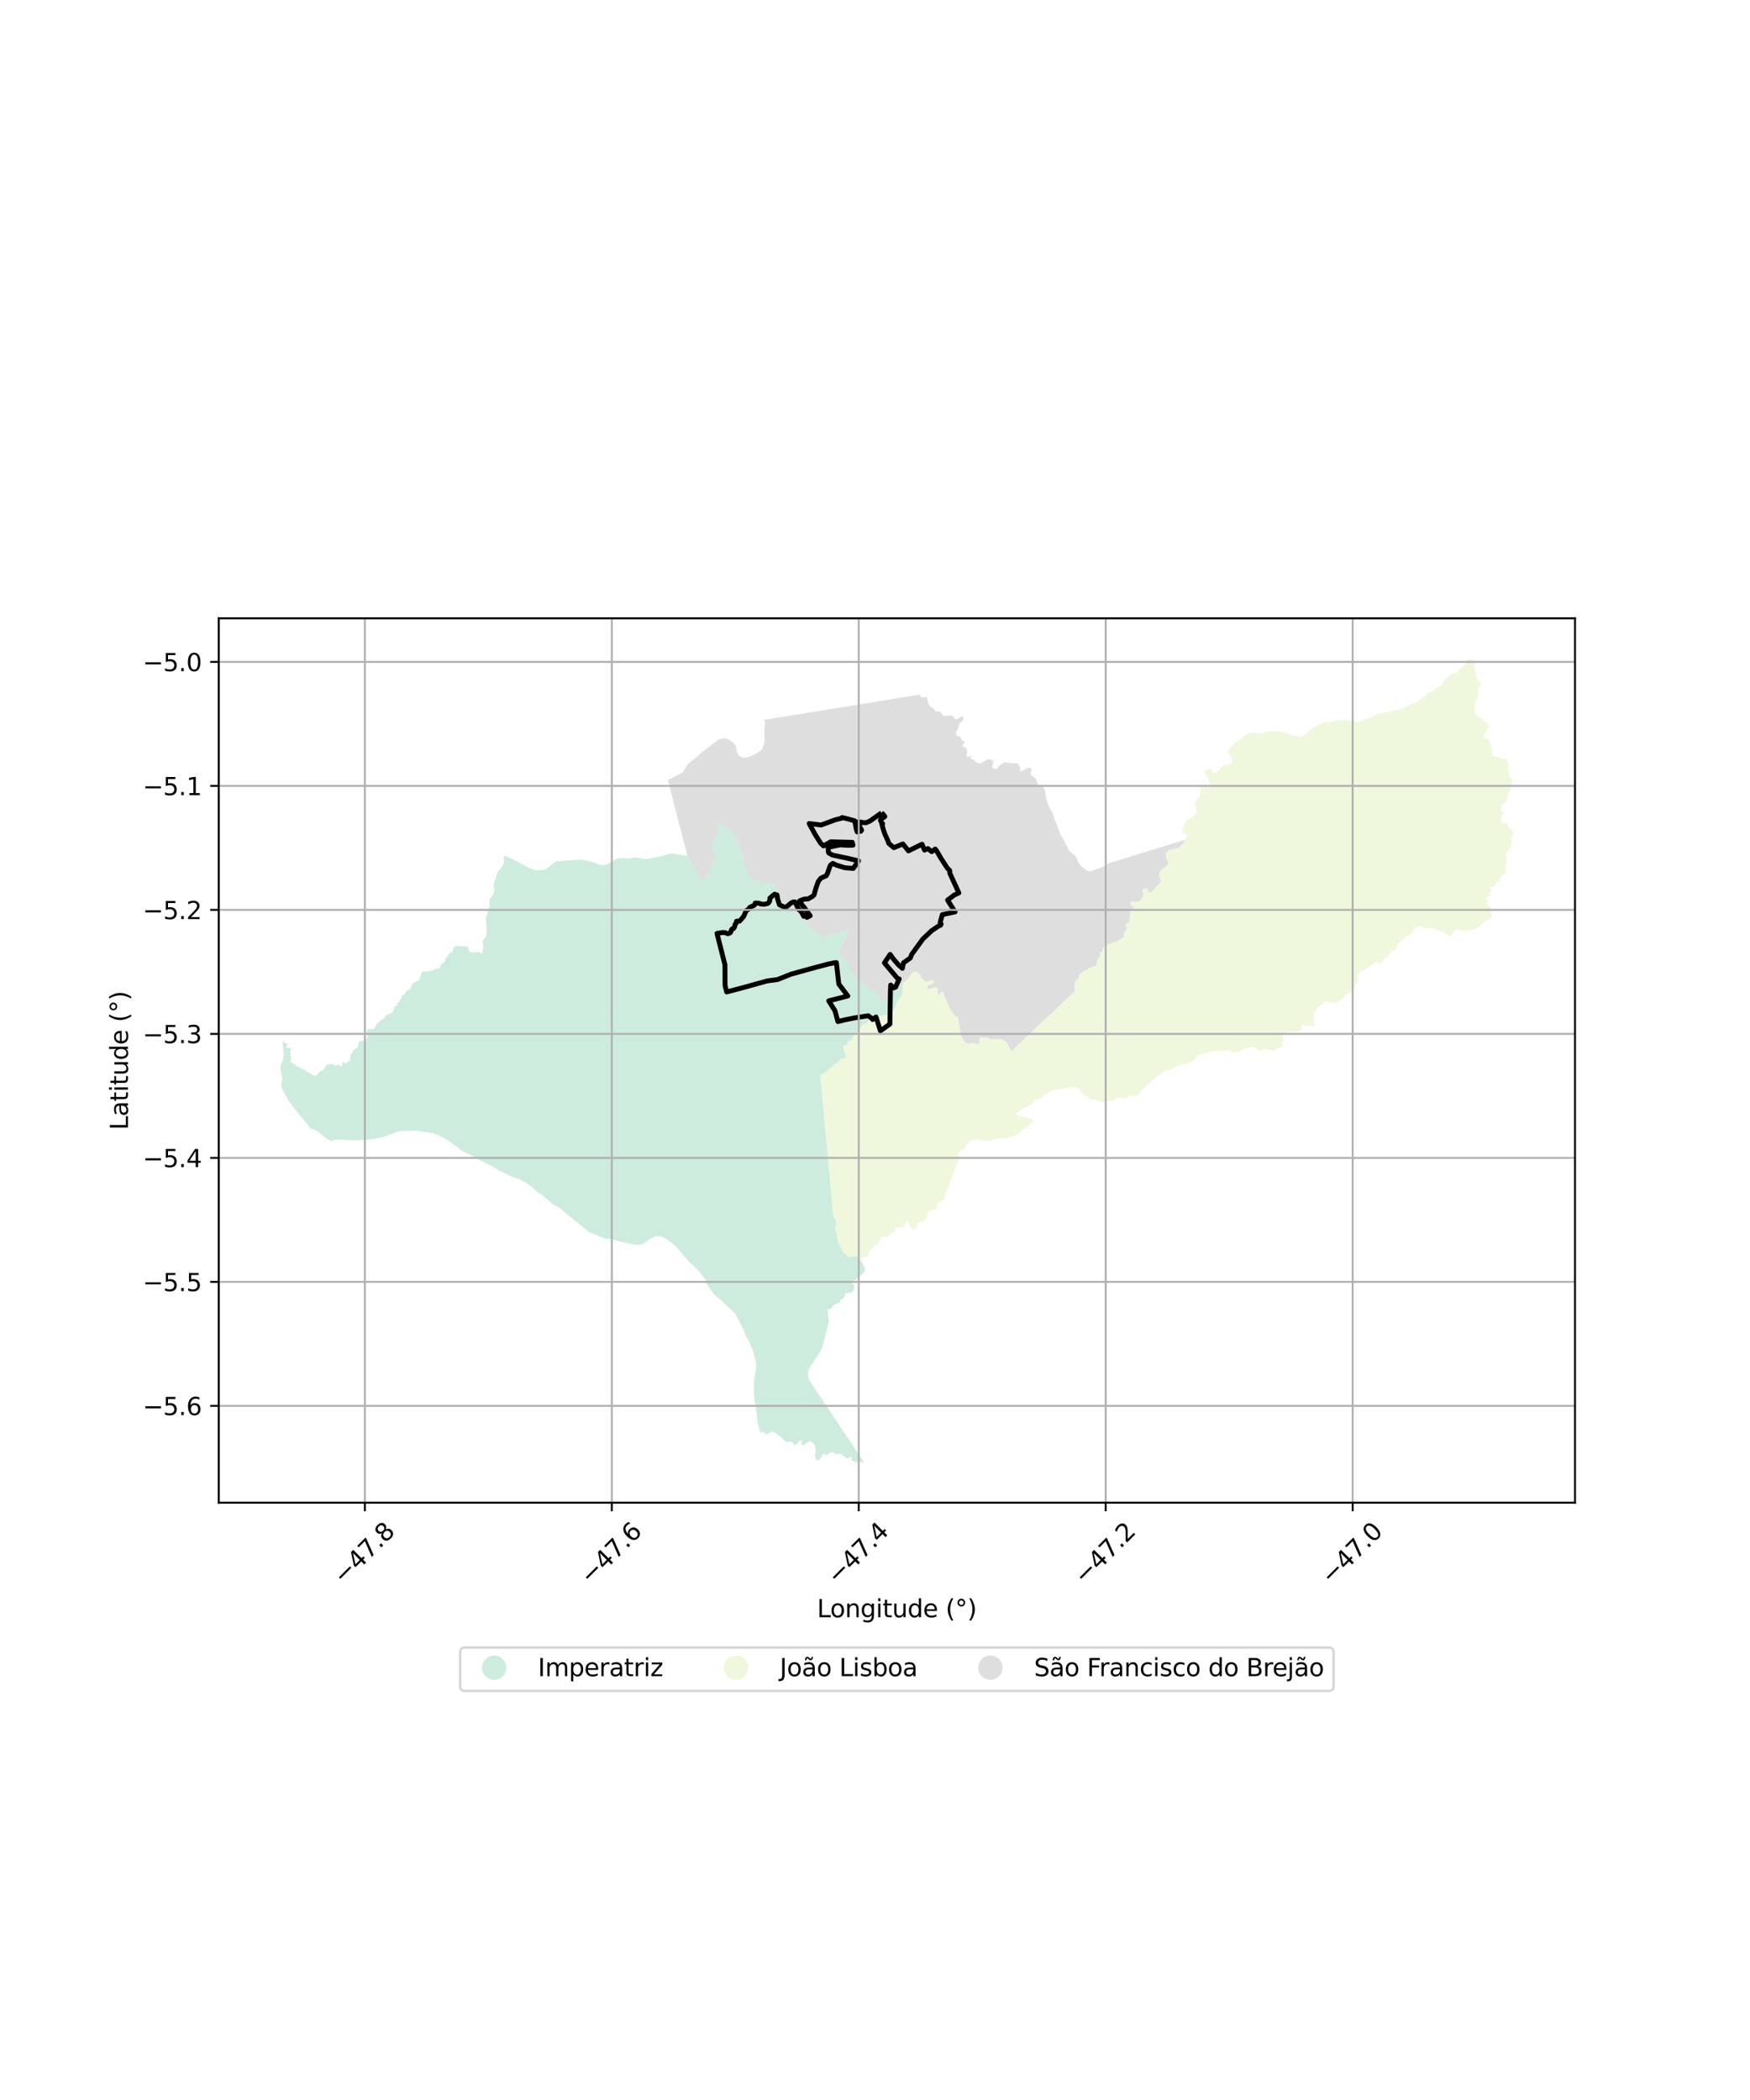 <?xml version="1.0" encoding="utf-8" standalone="no"?>
<!DOCTYPE svg PUBLIC "-//W3C//DTD SVG 1.1//EN"
  "http://www.w3.org/Graphics/SVG/1.1/DTD/svg11.dtd">
<svg xmlns:xlink="http://www.w3.org/1999/xlink" width="720pt" height="864pt" viewBox="0 0 720 864" xmlns="http://www.w3.org/2000/svg" version="1.1">
 <defs>
  <style type="text/css">*{stroke-linejoin: round; stroke-linecap: butt}</style>
 </defs>
 <g id="figure_1">
  <g id="patch_1">
   <path d="M 0 864 
L 720 864 
L 720 0 
L 0 0 
z
" style="fill: #ffffff"/>
  </g>
  <g id="axes_1">
   <g id="patch_2">
    <path d="M 90 618.265 
L 648 618.265 
L 648 254.375 
L 90 254.375 
z
" style="fill: #ffffff"/>
   </g>
   <g id="PatchCollection_1">
    <path d="M 311.019 560.503 
L 310.102 556.704 
L 308.579 552.63 
L 307.273 550.297 
L 307.017 549.838 
L 306.845 549.531 
L 306.742 549.346 
L 306.098 547.45 
L 306.085 547.411 
L 306.055 547.325 
L 306.05 547.308 
L 305.796 546.824 
L 304.505 544.365 
L 304.309 543.991 
L 303.816 543.052 
L 302.883 541.275 
L 302.455 540.459 
L 299.586 537.746 
L 298.516 536.733 
L 297.035 535.332 
L 293.944 532.759 
L 293.417 532.025 
L 290.642 528.156 
L 290.237 526.468 
L 288.252 523.838 
L 288.114 523.656 
L 285.11 520.517 
L 284.601 520.101 
L 283.587 519.274 
L 283.45 519.112 
L 277.857 512.496 
L 277.788 512.445 
L 277.34 512.112 
L 274.388 509.918 
L 271.903 508.631 
L 269.927 508.592 
L 268.092 509.294 
L 265.056 511.435 
L 264.416 511.671 
L 263.406 512.044 
L 261.616 512.102 
L 261.151 512.026 
L 258.258 511.554 
L 254.903 510.717 
L 251.437 509.852 
L 251.287 509.815 
L 251.107 509.77 
L 250.544 509.727 
L 250.463 509.72 
L 248.78 509.591 
L 246.982 508.837 
L 242.256 506.853 
L 230.088 496.907 
L 227.648 495.535 
L 223.445 492.07 
L 221.099 490.463 
L 217.794 487.499 
L 216.606 486.799 
L 213.991 485.257 
L 210.855 484.219 
L 209.98 483.93 
L 208.145 482.873 
L 205.155 481.591 
L 203.297 480.251 
L 197.774 477.544 
L 194.233 475.473 
L 190.211 473.596 
L 184.638 469.393 
L 184.227 469.156 
L 182.345 468.068 
L 180.123 466.922 
L 178.402 466.251 
L 171.654 465.196 
L 166.197 465.266 
L 164.162 465.456 
L 157.133 467.988 
L 153.674 468.586 
L 148.562 469.034 
L 146.932 469.176 
L 140.226 468.923 
L 138.013 468.84 
L 136.122 469.544 
L 136.119 469.542 
L 135.169 468.938 
L 134.278 468.371 
L 134.089 468.251 
L 130.773 465.485 
L 127.882 464.249 
L 121.177 456.175 
L 119.104 453.315 
L 116.871 449.618 
L 115.759 447.215 
L 115.672 445.967 
L 115.983 445.089 
L 116.07 443.653 
L 115.364 439.443 
L 115.549 438.103 
L 116.408 436.063 
L 116.713 434.16 
L 116.234 428.084 
L 117.24 429.269 
L 118.225 429.342 
L 118.382 429.871 
L 117.891 430.258 
L 117.748 430.667 
L 117.99 431.023 
L 119.444 431.127 
L 119.798 431.647 
L 119.81 431.986 
L 119.192 433.087 
L 119.888 433.422 
L 119.726 433.787 
L 119.156 433.997 
L 119.82 434.618 
L 119.636 435.888 
L 119.794 436.343 
L 119.445 436.785 
L 119.514 437.065 
L 120.072 437.135 
L 120.475 437.611 
L 121.03 437.683 
L 121.349 438.068 
L 121.84 438.166 
L 121.884 438.779 
L 122.872 438.921 
L 124.111 439.723 
L 125.144 440.074 
L 126.354 441.04 
L 127.558 441.525 
L 128.661 442.28 
L 129.758 442.555 
L 130.259 442.279 
L 131.515 440.889 
L 132.973 440.294 
L 134.466 438.033 
L 136.815 437.773 
L 138.161 438.469 
L 139.127 437.968 
L 139.927 438.669 
L 140.396 438.704 
L 140.994 438.106 
L 140.838 436.885 
L 141.31 437.01 
L 141.762 437.342 
L 142.594 437.425 
L 143.169 436.66 
L 143.848 436.576 
L 144.028 436.281 
L 143.977 435.53 
L 144.276 434.947 
L 144.083 434.075 
L 144.728 433.553 
L 144.854 433.269 
L 145.304 432.257 
L 147.129 430.887 
L 147.765 428.473 
L 150.176 427.991 
L 151.066 427.138 
L 151.262 426.136 
L 150.783 424.513 
L 151.237 423.627 
L 151.802 423.31 
L 153.732 423.423 
L 155.188 420.988 
L 155.823 420.715 
L 156.625 419.735 
L 157.911 419.168 
L 158.745 417.7 
L 160.649 417.021 
L 161.819 416.143 
L 162.244 414.211 
L 163.161 413.808 
L 163.453 413.264 
L 163.515 412.507 
L 164.277 412.247 
L 164.697 411.151 
L 165.292 410.59 
L 165.178 409.752 
L 166.323 409.256 
L 167.126 407.879 
L 168.975 406.709 
L 169.44 405.219 
L 169.814 404.679 
L 170.007 404.401 
L 172.206 403.44 
L 172.532 403.093 
L 172.584 402.376 
L 173.178 401.347 
L 173.347 400.389 
L 173.572 400.136 
L 174.07 399.715 
L 176.439 399.65 
L 176.98 399.427 
L 179.02 398.886 
L 179.191 398.467 
L 179.401 398.487 
L 179.406 398.487 
L 180.331 398.574 
L 180.928 398.151 
L 181.718 396.429 
L 182.886 395.862 
L 183.119 394.95 
L 184.62 392.478 
L 186.106 391.587 
L 186.714 389.683 
L 187.509 389.186 
L 192.54 389.359 
L 192.584 390.482 
L 193.075 391.463 
L 193.388 391.671 
L 194.729 391.877 
L 197.054 391.685 
L 198.238 392.433 
L 198.566 391.958 
L 198.779 389.42 
L 198.55 387.217 
L 199.892 385.396 
L 200.214 384.535 
L 200.203 381.191 
L 199.879 378.004 
L 201.403 372.78 
L 201.35 371.153 
L 201.331 370.565 
L 201.361 370.49 
L 201.814 369.376 
L 203.238 367.401 
L 203.435 366.064 
L 203.04 363.642 
L 204.097 361.118 
L 204.422 359.259 
L 206.892 356.138 
L 206.945 355.972 
L 207.273 354.944 
L 207.36 354.674 
L 207.218 352.921 
L 207.668 352.045 
L 211.93 353.961 
L 217.901 357.258 
L 220.519 358.056 
L 223.205 357.938 
L 223.967 357.796 
L 224.566 357.578 
L 225.578 356.896 
L 228.334 354.67 
L 229.126 354.367 
L 233.812 353.987 
L 239.077 353.687 
L 239.759 353.751 
L 244.16 354.776 
L 246.59 355.779 
L 248.323 355.972 
L 249.563 355.675 
L 253.882 353.271 
L 255.493 353.002 
L 258.807 353.248 
L 260.572 352.814 
L 261.718 352.789 
L 264.694 353.415 
L 266.741 353.325 
L 272.281 352.211 
L 275.545 351.232 
L 276.616 351.157 
L 281.697 352.046 
L 282.832 352.008 
L 283.629 353.764 
L 287.198 359.247 
L 289.007 362.846 
L 289.111 362.688 
L 289.836 361.583 
L 291.581 359.742 
L 292.082 358.691 
L 293.227 353.91 
L 294.388 352.583 
L 294.659 351.747 
L 294.098 351.278 
L 293.243 349.823 
L 292.889 347.187 
L 293.26 346 
L 294.848 344.051 
L 295.433 340.059 
L 294.845 338.072 
L 297.746 339.494 
L 299.132 340.567 
L 301.442 342.611 
L 302.956 344.952 
L 304.532 348.261 
L 305.447 351.733 
L 306.158 355.839 
L 307.93 360.083 
L 310.508 362.527 
L 316.128 363.45 
L 318.245 363.958 
L 319.235 364.697 
L 320.025 366.101 
L 320.214 369.119 
L 321.804 370.974 
L 324.196 372.949 
L 329.751 377.536 
L 332.72 381.008 
L 334.476 382.42 
L 336.458 384.556 
L 337.505 385.204 
L 337.522 385.2 
L 339.475 384.758 
L 340.345 384.904 
L 341.892 384.753 
L 343.864 383.827 
L 347.071 383.004 
L 348.533 382.925 
L 348.642 384.03 
L 348.073 385.798 
L 346.631 388.03 
L 346.317 389.16 
L 345.269 391.211 
L 345.326 391.781 
L 346.777 394.09 
L 348.514 395.498 
L 348.92 396.78 
L 350.376 399.467 
L 351.507 401.019 
L 353.51 403.058 
L 356.915 405.738 
L 357.63 406.877 
L 358.857 407.683 
L 360.19 407.792 
L 361.16 408.776 
L 362.075 410.768 
L 362.587 411.235 
L 363.456 411.6 
L 364.636 411.527 
L 365.461 410.394 
L 365.365 408.897 
L 366.089 407.142 
L 367.884 407.072 
L 368.605 406.454 
L 369.939 406.047 
L 371.584 404.343 
L 371.269 406.955 
L 371.367 407.937 
L 370.846 410.285 
L 369.198 411.888 
L 368.629 413.709 
L 367.802 415.155 
L 366.516 416.519 
L 365.333 417.289 
L 362.611 418.079 
L 359.895 417.811 
L 359.278 418.403 
L 358.197 418.608 
L 356.55 421.052 
L 354.238 421.999 
L 354.235 422.657 
L 353.311 423.901 
L 352.944 425.323 
L 351.146 426.041 
L 350.265 428.232 
L 348.988 428.176 
L 348.773 429.75 
L 347.336 430.055 
L 346.873 430.572 
L 347.224 432.404 
L 348.038 434.268 
L 348.137 434.965 
L 346.821 435.52 
L 346.819 435.521 
L 346.719 435.563 
L 346.65 435.593 
L 345.981 435.628 
L 344.334 437.3 
L 343.717 437.504 
L 342.997 438.121 
L 342.739 438.585 
L 340.217 440.822 
L 338.315 441.977 
L 337.442 442.232 
L 339.893 468.532 
L 339.909 468.705 
L 342.167 492.899 
L 342.58 497.319 
L 342.631 497.867 
L 342.689 498.49 
L 342.749 499.13 
L 342.894 500.681 
L 343.932 502.287 
L 343.847 503.311 
L 344.114 503.798 
L 343.543 505.727 
L 343.684 506.31 
L 344.037 506.883 
L 344.294 507.669 
L 344.349 508.212 
L 344.335 508.717 
L 344.25 508.945 
L 344.28 509.135 
L 344.481 509.186 
L 344.555 509.978 
L 344.794 510.613 
L 345.434 512.315 
L 346.206 513.715 
L 347.171 515.465 
L 348.906 516.996 
L 349.63 517.162 
L 351.344 516.792 
L 352.485 516.809 
L 352.927 517.163 
L 353.537 518.432 
L 354.326 518.76 
L 355.749 521.533 
L 355.849 523.267 
L 351.685 526.72 
L 350.957 527.031 
L 350.417 528.135 
L 351.279 528.24 
L 351.379 530.258 
L 350.972 531.153 
L 350.026 531.988 
L 349.372 531.842 
L 347.767 532.112 
L 347.539 533.358 
L 347.074 534.101 
L 345.821 534.838 
L 345.562 535.845 
L 343.534 536.802 
L 343.01 536.967 
L 341.854 538.435 
L 340.57 538.688 
L 340.513 539.173 
L 340.696 540.753 
L 340.957 543.195 
L 340.907 543.943 
L 340.167 547.099 
L 338.245 554.624 
L 337.083 556.619 
L 334.925 559.898 
L 333.281 562.45 
L 332.952 563.029 
L 332.749 563.522 
L 332.58 564.194 
L 332.478 565.045 
L 332.493 565.282 
L 332.517 565.689 
L 332.621 567.418 
L 333.327 568.474 
L 334.233 569.83 
L 335.608 571.887 
L 336.656 573.452 
L 338.471 576.169 
L 340.212 578.774 
L 340.24 578.816 
L 341.867 581.252 
L 355.419 601.544 
L 355.404 601.556 
L 355.204 601.724 
L 353.976 601.379 
L 352.831 601.608 
L 351.858 601.527 
L 350.291 600.779 
L 350.419 599.943 
L 350.111 599.465 
L 349.67 599.461 
L 348.844 599.969 
L 348.344 599.852 
L 347.914 599.66 
L 345.508 597.955 
L 344.196 598.401 
L 342.674 597.533 
L 341.373 597.695 
L 340.133 598.712 
L 338.437 598.034 
L 338.226 598.385 
L 338.199 599.261 
L 337.28 600.412 
L 336.45 600.788 
L 335.772 600.74 
L 335.29 598.772 
L 335.59 596.848 
L 335.431 595.405 
L 335.025 594.301 
L 333.911 593.094 
L 332.963 592.963 
L 330.492 594.631 
L 329.928 594.569 
L 329.762 594.42 
L 329.959 592.767 
L 329.082 592.523 
L 328.933 592.648 
L 327.981 593.879 
L 326.797 594.709 
L 326.047 593.223 
L 325.386 593.084 
L 323.495 593.38 
L 320.911 590.829 
L 320.149 590.696 
L 319.164 589.551 
L 318.484 589.249 
L 317.599 589.134 
L 316.968 589.194 
L 315.83 590.041 
L 315.058 590.064 
L 314.069 589.016 
L 312.834 589.483 
L 311.624 585.033 
L 311.4 582.208 
L 310.856 578.782 
L 310.44 576.166 
L 310.37 575.212 
L 310.291 574.143 
L 310.2 572.906 
L 310.145 572.165 
L 310.149 571.995 
L 310.244 567.906 
L 311.06 563.418 
L 311.019 560.503 
" clip-path="url(#p1296d3ffb4)" style="fill: #b3e2cd; fill-opacity: 0.65"/>
    <path d="M 548.216 412.536 
L 546.535 412.27 
L 544.755 412.097 
L 544.572 412.1 
L 544.668 412.375 
L 544.57 412.58 
L 544.358 412.825 
L 543.983 413.096 
L 543.698 413.292 
L 543.461 413.497 
L 543.127 413.71 
L 542.955 413.808 
L 542.686 414.013 
L 542.401 414.251 
L 541.952 414.447 
L 541.879 414.677 
L 541.821 414.988 
L 541.736 415.259 
L 541.715 415.324 
L 541.691 415.733 
L 541.634 416.077 
L 541.414 416.2 
L 541.12 416.2 
L 540.777 416.217 
L 540.709 416.215 
L 540.486 416.208 
L 540.475 416.217 
L 540.866 422.244 
L 535.667 421.67 
L 535.554 421.656 
L 535.602 421.68 
L 535.583 421.825 
L 535.523 421.931 
L 535.523 422.051 
L 535.496 422.194 
L 535.433 422.326 
L 535.362 422.45 
L 535.332 422.518 
L 535.38 422.6 
L 535.369 422.777 
L 535.112 423.219 
L 535.218 423.37 
L 535.449 423.376 
L 535.43 423.55 
L 535.423 423.684 
L 535.257 423.631 
L 535.088 423.828 
L 534.965 423.953 
L 534.851 424.032 
L 534.566 423.926 
L 534.564 424.004 
L 534.351 424.352 
L 533.981 424.438 
L 533.404 424.435 
L 532.881 424.349 
L 531.482 424.369 
L 530.2 424.54 
L 528.961 425.057 
L 528.254 425.557 
L 527.872 426.114 
L 527.813 426.536 
L 528.041 427.666 
L 528.043 427.921 
L 527.493 428.628 
L 527.53 429.969 
L 527.391 430.621 
L 527.238 430.856 
L 525.714 431.433 
L 524.852 431.85 
L 524.387 432.179 
L 523.921 432.272 
L 523.273 432.142 
L 522.099 432.087 
L 521.523 431.836 
L 520.899 431.684 
L 520.212 431.719 
L 518.939 432.015 
L 518.516 432.113 
L 517.965 432.05 
L 517.302 431.761 
L 516.271 430.96 
L 515.597 430.776 
L 514.724 430.776 
L 513.507 431.006 
L 512.731 431.247 
L 512.488 431.25 
L 511.826 431.533 
L 510.616 432.311 
L 509.822 432.609 
L 508.974 433.012 
L 508.512 433.1 
L 508.113 433.122 
L 507.563 433.06 
L 507.028 432.823 
L 506.025 432.143 
L 505.42 431.998 
L 504.559 432.104 
L 503.572 432.385 
L 501.835 432.396 
L 500.014 432.275 
L 499.125 432.435 
L 495.646 433.365 
L 494.189 433.942 
L 493.1 434.096 
L 492.591 434.472 
L 492.296 434.792 
L 491.998 435.189 
L 491.846 435.552 
L 491.253 436.209 
L 490.394 436.769 
L 488.964 437.284 
L 487.511 437.666 
L 486.627 438.024 
L 485.538 438.32 
L 484.491 438.484 
L 484.166 438.592 
L 482.714 439.423 
L 482.042 439.903 
L 481.375 440.231 
L 479.852 440.531 
L 479.144 440.751 
L 478.441 441.084 
L 477.37 442.211 
L 476.816 442.454 
L 476.124 442.859 
L 475.379 443.436 
L 473.545 445.069 
L 472.031 446.577 
L 471.453 447.006 
L 469.775 448.555 
L 469.181 449.212 
L 468.544 450.108 
L 467.549 451.057 
L 467.02 451.078 
L 465.683 450.735 
L 464.936 450.78 
L 464.484 450.95 
L 463.086 451.781 
L 462 451.806 
L 461.628 451.752 
L 461.436 451.724 
L 461.153 451.682 
L 461.133 451.679 
L 460.389 451.57 
L 459.684 451.691 
L 457.991 452.735 
L 457.428 452.893 
L 455.888 452.878 
L 455.211 453.05 
L 454.409 453.407 
L 453.896 453.509 
L 453.493 453.445 
L 452.757 453.247 
L 452.234 452.845 
L 451.471 452.615 
L 449.226 452.347 
L 448.395 452.123 
L 446.929 451.007 
L 446.055 450.719 
L 445.052 449.506 
L 444.233 448.357 
L 442.854 447.315 
L 442.088 447.134 
L 441.47 447.164 
L 439.618 447.619 
L 438.011 447.839 
L 437.303 448.011 
L 434.341 448.378 
L 433.548 448.387 
L 432.125 449.012 
L 430.914 449.768 
L 430.348 450.012 
L 428.894 451.105 
L 428.444 451.879 
L 427.962 452.224 
L 426.789 452.281 
L 426.228 452.513 
L 425.591 452.982 
L 424.617 454.032 
L 424.067 454.47 
L 422.951 455.05 
L 422.539 455.36 
L 421.686 455.634 
L 419.804 456.814 
L 417.569 458.472 
L 425.073 460.697 
L 424.594 461.629 
L 422.961 463.265 
L 421.629 464.295 
L 420.726 464.721 
L 420.199 465.148 
L 419.469 466.156 
L 418.966 466.583 
L 417.863 467.008 
L 416.909 467.56 
L 416.308 467.709 
L 415.556 467.807 
L 414.929 468.109 
L 413.977 468.307 
L 412.524 468.402 
L 411.397 468.246 
L 410.822 468.244 
L 409.468 468.643 
L 407.738 469.243 
L 407.061 469.341 
L 406.385 469.339 
L 406.219 469.333 
L 404.808 469.282 
L 403.832 469.152 
L 402.18 468.742 
L 401.629 468.79 
L 401.194 468.904 
L 400.832 468.976 
L 400.267 469.087 
L 399.797 469.18 
L 398.948 469.514 
L 398.172 470.241 
L 397.732 470.786 
L 397.338 471.96 
L 397.1 472.37 
L 396.719 472.677 
L 395.773 473.013 
L 395.253 473.265 
L 394.771 473.642 
L 394.378 474.169 
L 394.308 474.459 
L 394.604 476.298 
L 394.588 476.691 
L 388.716 491.953 
L 388.734 492.598 
L 388.726 493.023 
L 388.531 493.329 
L 387.806 493.746 
L 387.527 494.259 
L 386.743 494.532 
L 385.684 495.329 
L 385.605 496.253 
L 385.608 496.927 
L 385.32 497.178 
L 384.785 497.609 
L 384.277 497.646 
L 384.135 497.814 
L 383.993 497.813 
L 383.49 497.811 
L 382.99 497.957 
L 381.873 498.633 
L 381.578 499.076 
L 381.458 499.608 
L 381.427 500.17 
L 381.218 501.057 
L 381.165 501.139 
L 380.952 501.47 
L 380.569 501.853 
L 379.628 502.559 
L 378.251 502.854 
L 377.768 503.3 
L 377.288 503.864 
L 377.187 504.236 
L 377.202 504.712 
L 377.161 505.136 
L 376.977 505.49 
L 376.778 505.68 
L 376.553 505.751 
L 376.173 505.792 
L 375.384 505.686 
L 374.775 504.987 
L 374.606 504.64 
L 374.21 504.113 
L 373.999 503.607 
L 373.745 502.542 
L 373.519 502.489 
L 373.108 502.659 
L 372.474 503.298 
L 372.052 504.627 
L 371.784 504.864 
L 370.286 504.909 
L 369.318 505.134 
L 368.441 505.601 
L 368.099 506.096 
L 368.016 506.491 
L 367.89 506.795 
L 367.595 507.028 
L 367.243 507.059 
L 366.617 507.244 
L 365.843 508.201 
L 365.759 508.414 
L 365.447 508.812 
L 365.136 508.919 
L 363.979 508.786 
L 363.902 508.777 
L 363.429 508.723 
L 363.049 508.865 
L 362.694 509.149 
L 361.949 510.967 
L 361.697 511.368 
L 361.214 511.676 
L 360.789 511.846 
L 360.225 512.218 
L 359.591 512.83 
L 359.153 513.5 
L 358.631 513.909 
L 358.193 514.102 
L 357.813 514.592 
L 357.658 515.015 
L 357.346 516.361 
L 357.022 517.259 
L 356.334 517.279 
L 355.682 517.154 
L 355.199 517.177 
L 355.079 517.263 
L 354.796 517.466 
L 354.498 517.864 
L 354.315 518.351 
L 354.326 518.76 
L 353.537 518.432 
L 352.927 517.163 
L 352.485 516.809 
L 351.344 516.792 
L 349.63 517.162 
L 348.906 516.996 
L 347.171 515.465 
L 346.206 513.715 
L 345.434 512.315 
L 344.794 510.613 
L 344.555 509.978 
L 344.481 509.186 
L 344.28 509.135 
L 344.25 508.945 
L 344.335 508.717 
L 344.349 508.212 
L 344.294 507.669 
L 344.037 506.883 
L 343.684 506.31 
L 343.543 505.727 
L 344.114 503.798 
L 343.847 503.311 
L 343.932 502.287 
L 342.894 500.681 
L 342.749 499.13 
L 342.689 498.49 
L 342.631 497.867 
L 342.58 497.319 
L 342.167 492.899 
L 339.909 468.705 
L 339.893 468.532 
L 337.442 442.232 
L 338.315 441.977 
L 340.217 440.822 
L 342.739 438.585 
L 342.997 438.121 
L 343.717 437.504 
L 344.334 437.3 
L 345.981 435.628 
L 346.65 435.593 
L 346.719 435.563 
L 346.819 435.521 
L 346.821 435.52 
L 348.137 434.965 
L 348.038 434.268 
L 347.224 432.404 
L 346.873 430.572 
L 347.336 430.055 
L 348.773 429.75 
L 348.988 428.176 
L 350.265 428.232 
L 351.146 426.041 
L 352.944 425.323 
L 353.311 423.901 
L 354.235 422.657 
L 354.238 421.999 
L 356.55 421.052 
L 358.197 418.608 
L 359.278 418.403 
L 359.895 417.811 
L 362.611 418.079 
L 365.333 417.289 
L 366.516 416.519 
L 367.802 415.155 
L 368.629 413.709 
L 369.198 411.888 
L 370.846 410.285 
L 371.367 407.937 
L 371.269 406.955 
L 371.584 404.343 
L 373.664 402.712 
L 374.546 401.199 
L 375.993 399.816 
L 377.121 399.757 
L 378.527 400.931 
L 379.21 402.638 
L 380.646 403.907 
L 381.775 403.848 
L 382.466 403.345 
L 383.47 403.159 
L 384.158 403.541 
L 384.217 404.427 
L 383.651 404.929 
L 381.957 405.365 
L 381.517 405.932 
L 381.701 406.754 
L 382.076 407.197 
L 382.672 406.789 
L 383.739 406.54 
L 384.367 406.164 
L 385.056 406.166 
L 385.619 406.61 
L 385.805 407.306 
L 385.802 407.938 
L 385.924 408.886 
L 386.11 409.202 
L 386.612 409.015 
L 387.18 408.196 
L 387.745 408.072 
L 388.245 408.389 
L 388.615 409.97 
L 389.391 411.78 
L 390.911 414.959 
L 392.093 417.138 
L 393.354 418.118 
L 394.098 418.346 
L 394.543 421.23 
L 395.411 425.822 
L 396.333 427.813 
L 397.592 429.168 
L 398.411 429.322 
L 400.496 429.03 
L 401.687 429.409 
L 402.729 429.263 
L 403.103 428.814 
L 402.809 427.762 
L 402.961 426.938 
L 403.334 426.714 
L 406.422 426.914 
L 407.618 427.593 
L 410.588 427.529 
L 412.076 427.384 
L 414.304 428.968 
L 415.561 431.298 
L 416.04 432.553 
L 420.065 428.745 
L 420.122 428.69 
L 430.593 418.784 
L 432.885 416.615 
L 435.495 414.146 
L 441.483 408.481 
L 441.914 408.004 
L 442.153 406.933 
L 442.039 405.949 
L 442.058 404.595 
L 442.119 404.178 
L 443.513 402.695 
L 443.898 402.219 
L 443.988 401.565 
L 444.346 400.673 
L 445.582 399.704 
L 446.381 399.26 
L 446.883 399.232 
L 448.246 398.224 
L 449.429 397.752 
L 450.242 397.62 
L 450.694 397.298 
L 450.981 396.837 
L 451.269 395.749 
L 451.401 395.433 
L 451.571 395.136 
L 451.715 394.87 
L 451.773 394.707 
L 451.797 394.433 
L 451.833 394.298 
L 451.892 394.108 
L 451.94 393.996 
L 452.072 393.897 
L 452.168 393.871 
L 452.287 393.739 
L 452.424 393.573 
L 452.526 393.496 
L 452.656 393.378 
L 452.687 393.261 
L 452.696 393.059 
L 452.67 392.936 
L 452.672 392.893 
L 452.679 392.727 
L 452.703 392.578 
L 452.684 392.516 
L 452.604 392.459 
L 452.503 392.419 
L 452.42 392.371 
L 452.367 392.214 
L 452.369 392.074 
L 452.464 391.963 
L 452.751 391.837 
L 452.761 391.837 
L 452.975 391.836 
L 453.17 391.754 
L 453.208 391.72 
L 453.3 391.638 
L 453.478 391.51 
L 453.642 391.349 
L 453.664 391.15 
L 453.62 390.885 
L 453.628 390.686 
L 453.685 390.35 
L 453.745 390.083 
L 453.984 389.662 
L 454.357 389.381 
L 455.327 388.868 
L 455.661 388.691 
L 456.885 388.274 
L 457.771 387.996 
L 459.044 387.444 
L 460.632 386.661 
L 461.85 385.972 
L 462.504 385.318 
L 462.325 384.148 
L 462.549 383.349 
L 463.185 382.783 
L 463.522 382.027 
L 463.451 381.262 
L 462.858 380.762 
L 463.015 380.207 
L 463.204 379.983 
L 464.038 379.662 
L 464.713 378.923 
L 464.82 377.783 
L 465.048 376.472 
L 464.741 375.762 
L 465.074 374.653 
L 465.071 374.189 
L 466.47 373.442 
L 466.488 372.876 
L 465.639 372.885 
L 465.618 372.886 
L 464.996 371.842 
L 465.325 371.014 
L 466.583 370.57 
L 467.201 371.081 
L 469.103 370.696 
L 469.666 369.772 
L 470.241 368.743 
L 470.306 367.88 
L 469.98 366.993 
L 470.026 366.327 
L 470.361 365.83 
L 470.736 365.329 
L 471.833 365.575 
L 472.114 365.794 
L 472.394 366.167 
L 472.544 366.867 
L 472.977 367.329 
L 473.738 367.068 
L 474.304 366.546 
L 475.613 364.756 
L 476.996 363.546 
L 477.585 362.476 
L 477.587 361.819 
L 476.983 360.846 
L 476.725 359.928 
L 477.163 358.793 
L 477.49 358.27 
L 478.04 357.677 
L 478.753 357.173 
L 479.173 356.753 
L 479.591 356.712 
L 479.802 356.29 
L 480.516 355.576 
L 480.602 354.817 
L 480.124 353.538 
L 479.751 352.736 
L 479.672 351.346 
L 480.094 350.379 
L 481.099 349.624 
L 482.565 349.25 
L 484.186 349.184 
L 485.812 348.053 
L 486.732 347.132 
L 486.926 346.785 
L 487.492 345.776 
L 487.659 345.48 
L 487.749 345.238 
L 488.044 344.45 
L 488.295 343.781 
L 488.25 343.292 
L 488.243 343.219 
L 487.146 342.86 
L 486.578 342.06 
L 486.627 340.512 
L 487.776 338.081 
L 488.482 337.289 
L 489.845 336.716 
L 491.283 335.589 
L 492.07 334.557 
L 492.207 332.451 
L 491.745 331.9 
L 491.641 330.821 
L 492.042 329.286 
L 493.211 328.407 
L 494.106 325.883 
L 493.794 324.364 
L 494.655 322.915 
L 496.671 323.91 
L 497.567 323.837 
L 497.776 322.712 
L 497.602 322.065 
L 497.067 319.957 
L 495.296 317.646 
L 496.271 316.791 
L 497.424 316.428 
L 498.302 316.297 
L 499.064 317.951 
L 500.097 317.985 
L 501.502 317.178 
L 502.26 315.825 
L 503.556 314.825 
L 505.499 314.513 
L 507.097 313.149 
L 506.953 311.909 
L 505.315 309.827 
L 505.64 307.898 
L 507.484 306.316 
L 508.191 305.711 
L 511.997 302.899 
L 513.539 302.017 
L 515.212 301.435 
L 516.15 301.54 
L 518.584 301.811 
L 522.648 300.717 
L 525.591 300.855 
L 527.63 301.248 
L 533.567 303.079 
L 535.107 303.231 
L 537.755 301.726 
L 539.226 300.177 
L 540.954 298.887 
L 543.6 297.565 
L 545.913 296.945 
L 547.697 296.897 
L 551.822 296.148 
L 554.106 296.277 
L 556.237 296.78 
L 558.802 297.385 
L 561.324 296.067 
L 564.499 295.019 
L 565.987 293.941 
L 577.525 291.532 
L 579.331 290.233 
L 582.764 288.882 
L 587.744 285.088 
L 589.682 284.244 
L 591.262 282.825 
L 592.75 282.33 
L 593.857 280.238 
L 596.407 277.784 
L 597.581 277.044 
L 599.642 276.659 
L 599.867 275.963 
L 600.647 275.019 
L 602.806 273.475 
L 603.797 271.098 
L 603.873 270.916 
L 605.486 271.308 
L 606.467 271.702 
L 606.851 272.479 
L 606.603 273.278 
L 606.46 274.092 
L 606.528 275.082 
L 607.19 276.215 
L 607.328 277.1 
L 607.205 277.683 
L 607.203 278.212 
L 608.635 280.624 
L 609.194 281.12 
L 609.508 281.651 
L 608.593 282.71 
L 607.924 283.749 
L 608.233 286.153 
L 607.914 287.249 
L 607.227 288.043 
L 606.979 288.909 
L 606.861 293.151 
L 607.385 294.144 
L 608.085 294.852 
L 609.135 295.175 
L 609.823 295.831 
L 610.624 297 
L 611.571 297.288 
L 612.377 297.785 
L 612.585 298.564 
L 612.284 299.431 
L 611.261 301.264 
L 610.452 302.395 
L 610.38 302.888 
L 610.974 303.633 
L 612.761 304.629 
L 612.9 305.091 
L 612.932 306.046 
L 613.553 307.122 
L 613.669 307.71 
L 613.796 308.361 
L 613.792 309.527 
L 614.07 310.483 
L 614.646 311.245 
L 616.605 311.489 
L 617.443 312.055 
L 618.39 312.238 
L 619.688 312.275 
L 619.933 312.63 
L 620.387 313.055 
L 620.561 313.976 
L 620.559 314.86 
L 620.728 315.596 
L 620.448 316.401 
L 620.447 317.179 
L 620.828 318.596 
L 620.878 319.356 
L 621.368 319.922 
L 622.068 320.508 
L 622.416 321.289 
L 622.176 321.898 
L 621.956 322.456 
L 621.355 324.539 
L 620.578 326.359 
L 620.155 327.029 
L 620.011 327.772 
L 620.045 328.548 
L 619.938 329.221 
L 619.445 329.751 
L 618.301 330.635 
L 617.775 330.916 
L 617.633 331.446 
L 617.913 331.73 
L 617.877 332.154 
L 617.49 332.577 
L 617.63 333.037 
L 617.873 333.356 
L 617.732 333.712 
L 617.732 334.043 
L 617.976 334.266 
L 618.538 334.056 
L 618.958 334.234 
L 618.958 334.587 
L 618.57 334.973 
L 617.972 335.398 
L 617.585 336.069 
L 617.476 337.307 
L 617.684 338.333 
L 618.173 338.759 
L 618.647 338.778 
L 619.805 338.639 
L 620.54 339.279 
L 620.641 340.517 
L 621.868 341.334 
L 622.636 342.149 
L 622.562 343.389 
L 622.174 344.213 
L 621.892 345.062 
L 621.887 346.166 
L 621.442 348.898 
L 620.949 349.745 
L 620.316 350.204 
L 619.787 350.733 
L 619.469 351.58 
L 619.57 352.571 
L 619.85 353.316 
L 619.847 354.269 
L 619.459 355.203 
L 619.387 355.945 
L 619.628 356.971 
L 619.627 357.36 
L 619.415 357.927 
L 619.414 358.633 
L 619.235 359.445 
L 618.199 360.169 
L 617.706 360.732 
L 617.492 361.828 
L 617.104 362.499 
L 616.366 362.673 
L 615.77 362.707 
L 615.558 363.045 
L 615.204 363.964 
L 615.009 364.138 
L 614.702 364.41 
L 614.607 364.494 
L 614.395 364.882 
L 614.035 364.984 
L 613.132 364.735 
L 612.675 364.947 
L 612.569 365.3 
L 613.025 365.656 
L 613.583 365.905 
L 613.759 366.364 
L 612.775 367.176 
L 612.792 367.477 
L 613.21 368.009 
L 613.279 368.327 
L 612.752 368.714 
L 611.663 369.242 
L 611.451 369.702 
L 611.8 370.057 
L 612.186 370.29 
L 612.184 370.644 
L 611.832 371.387 
L 611.798 371.783 
L 612.068 372.294 
L 612.984 373.157 
L 613.439 373.724 
L 613.613 374.219 
L 613.401 374.998 
L 613.468 375.598 
L 613.712 376.59 
L 613.762 377.13 
L 612.953 377.907 
L 611.16 378.998 
L 609.556 380.398 
L 608.887 381.173 
L 608.465 381.525 
L 607.551 382.018 
L 606.778 382.299 
L 604.952 382.682 
L 603.25 382.943 
L 601.706 382.972 
L 600.303 382.508 
L 599.32 382.471 
L 598.572 382.822 
L 597.904 383.385 
L 597.585 384.339 
L 597.057 384.904 
L 596.6 385.15 
L 596.004 385.043 
L 595.164 384.438 
L 594.149 383.516 
L 593.553 383.16 
L 592.747 383.051 
L 591.677 382.713 
L 589.96 382 
L 589.013 381.785 
L 588.294 381.818 
L 587.416 381.956 
L 586.469 381.847 
L 585.593 381.597 
L 584.892 381.17 
L 583.876 380.955 
L 583.068 381.272 
L 582.118 382.082 
L 581.272 383.14 
L 580.656 384.04 
L 580.514 384.393 
L 580.127 384.639 
L 579.25 384.956 
L 578.512 385.341 
L 577.526 386.046 
L 575.038 388.465 
L 574.684 389.383 
L 574.155 390.478 
L 573.661 391.007 
L 572.819 391.181 
L 572.38 391.409 
L 571.693 392.659 
L 571.604 392.821 
L 570.663 393.834 
L 569.925 394.291 
L 569.327 394.784 
L 569.08 395.172 
L 569.044 395.349 
L 568.305 396.16 
L 567.883 396.37 
L 567.287 396.404 
L 566.165 396.012 
L 565.708 396.152 
L 564.97 396.574 
L 562.948 398.007 
L 561.612 398.851 
L 560.418 399.377 
L 559.433 400.045 
L 558.693 400.855 
L 558.655 402.09 
L 558.777 402.68 
L 558.751 402.804 
L 558.493 404.029 
L 557.653 405.038 
L 557.147 406.274 
L 556.865 407.397 
L 555.658 408.223 
L 555.05 408.485 
L 554.108 409.054 
L 551.664 411.385 
L 550.832 412.058 
L 549.943 412.604 
L 548.956 412.654 
L 548.216 412.536 
" clip-path="url(#p1296d3ffb4)" style="fill: #e6f5c9; fill-opacity: 0.65"/>
    <path d="M 337.522 385.2 
L 337.505 385.204 
L 336.458 384.556 
L 334.476 382.42 
L 332.72 381.008 
L 329.751 377.536 
L 324.196 372.949 
L 321.804 370.974 
L 320.214 369.119 
L 320.025 366.101 
L 319.235 364.697 
L 318.245 363.958 
L 316.128 363.45 
L 310.508 362.527 
L 307.93 360.083 
L 306.158 355.839 
L 305.447 351.733 
L 304.532 348.261 
L 302.956 344.952 
L 301.442 342.611 
L 299.132 340.567 
L 297.746 339.494 
L 294.845 338.072 
L 295.433 340.059 
L 294.848 344.051 
L 293.26 346 
L 292.889 347.187 
L 293.243 349.823 
L 294.098 351.278 
L 294.659 351.747 
L 294.388 352.583 
L 293.227 353.91 
L 292.082 358.691 
L 291.581 359.742 
L 289.836 361.583 
L 289.111 362.688 
L 289.007 362.846 
L 287.198 359.247 
L 283.629 353.764 
L 282.832 352.008 
L 282.444 350.617 
L 279.384 338.865 
L 278.291 334.599 
L 278.236 334.386 
L 276.844 328.954 
L 276.819 328.854 
L 276.801 328.784 
L 276.568 327.877 
L 275.101 322.15 
L 275.095 322.129 
L 275.057 321.98 
L 274.784 320.912 
L 280.997 317.76 
L 282.708 314.767 
L 283.253 314.164 
L 287.229 311.005 
L 288.229 309.909 
L 295.167 304.62 
L 296.445 303.965 
L 298.57 303.821 
L 300.071 304.445 
L 301.449 305.483 
L 301.677 305.694 
L 301.939 305.937 
L 302.609 306.556 
L 303.033 309.099 
L 303.673 310.522 
L 304.505 311.26 
L 305.43 311.716 
L 306.814 311.723 
L 308.803 311.177 
L 311.81 309.621 
L 313.1 308.758 
L 313.518 308.228 
L 314.214 306.663 
L 314.633 304.529 
L 314.451 300.296 
L 314.776 297.221 
L 314.337 296.182 
L 352.262 290.032 
L 370.624 287.053 
L 377.66 285.912 
L 378.445 285.784 
L 378.47 285.845 
L 378.771 286.606 
L 379.256 287.061 
L 380.663 286.779 
L 381.336 286.91 
L 381.803 289.218 
L 382.913 290.871 
L 384.056 291.426 
L 384.769 292.659 
L 386.648 292.76 
L 387.804 294.112 
L 388.508 294.6 
L 391.481 294.331 
L 392.007 294.515 
L 392.667 295.592 
L 393.01 295.829 
L 393.435 295.913 
L 393.896 295.855 
L 395.407 294.804 
L 396.1 294.751 
L 396.241 295.01 
L 396.288 295.329 
L 396.264 296.298 
L 394.589 297.838 
L 394.274 299.54 
L 393.446 300.971 
L 393.304 302.313 
L 393.582 302.775 
L 395.015 303.093 
L 395.59 304.456 
L 396.805 305.142 
L 396.842 305.646 
L 396.144 306.181 
L 396.071 306.626 
L 396.379 307.233 
L 397.434 307.891 
L 397.765 308.336 
L 397.937 309.817 
L 397.638 310.744 
L 397.726 311.221 
L 398.333 311.43 
L 399.445 310.916 
L 399.539 311.286 
L 399.316 311.797 
L 399.608 312.349 
L 400.88 312.752 
L 401.985 313.844 
L 403.459 314.117 
L 406.165 312.498 
L 407.102 312.434 
L 408.517 312.719 
L 408.685 313.518 
L 408.15 315.312 
L 408.35 315.829 
L 409.053 316.29 
L 410.1 316.327 
L 411.138 315.114 
L 412.808 313.777 
L 413.852 313.639 
L 415.883 314.044 
L 418.777 314.064 
L 419.779 315.932 
L 419.58 316.941 
L 419.835 317.279 
L 420.268 317.299 
L 422.592 316.103 
L 423.338 315.926 
L 424.293 316.063 
L 424.435 316.855 
L 423.955 318.048 
L 424.219 318.807 
L 425.018 319.459 
L 426.117 320.358 
L 426.835 322.301 
L 427.424 323.069 
L 429.191 323.93 
L 429.733 324.71 
L 429.906 325.118 
L 430.05 326.779 
L 430.841 330.183 
L 431.848 332.32 
L 433.253 334.824 
L 434.041 337.681 
L 434.862 339.362 
L 436.227 343.263 
L 437.867 345.892 
L 439.658 349.676 
L 440.652 350.834 
L 442.424 352.148 
L 443.091 353.238 
L 443.727 355.003 
L 444.893 356.478 
L 447.28 358.197 
L 448.802 358.469 
L 453.94 356.582 
L 456.508 355.091 
L 487.659 345.48 
L 487.492 345.776 
L 486.926 346.785 
L 486.732 347.132 
L 485.812 348.053 
L 484.186 349.184 
L 482.565 349.25 
L 481.099 349.624 
L 480.094 350.379 
L 479.672 351.346 
L 479.751 352.736 
L 480.124 353.538 
L 480.602 354.817 
L 480.516 355.576 
L 479.802 356.29 
L 479.591 356.712 
L 479.173 356.753 
L 478.753 357.173 
L 478.04 357.677 
L 477.49 358.27 
L 477.163 358.793 
L 476.725 359.928 
L 476.983 360.846 
L 477.587 361.819 
L 477.585 362.476 
L 476.996 363.546 
L 475.613 364.756 
L 474.304 366.546 
L 473.738 367.068 
L 472.977 367.329 
L 472.544 366.867 
L 472.394 366.167 
L 472.114 365.794 
L 471.833 365.575 
L 470.736 365.329 
L 470.361 365.83 
L 470.026 366.327 
L 469.98 366.993 
L 470.306 367.88 
L 470.241 368.743 
L 469.666 369.772 
L 469.103 370.696 
L 467.201 371.081 
L 466.583 370.57 
L 465.325 371.014 
L 464.996 371.842 
L 465.618 372.886 
L 465.639 372.885 
L 466.488 372.876 
L 466.47 373.442 
L 465.071 374.189 
L 465.074 374.653 
L 464.741 375.762 
L 465.048 376.472 
L 464.82 377.783 
L 464.713 378.923 
L 464.038 379.662 
L 463.204 379.983 
L 463.015 380.207 
L 462.858 380.762 
L 463.451 381.262 
L 463.522 382.027 
L 463.185 382.783 
L 462.549 383.349 
L 462.325 384.148 
L 462.504 385.318 
L 461.85 385.972 
L 460.632 386.661 
L 459.044 387.444 
L 457.771 387.996 
L 456.885 388.274 
L 455.661 388.691 
L 455.327 388.868 
L 454.357 389.381 
L 453.984 389.662 
L 453.745 390.083 
L 453.685 390.35 
L 453.628 390.686 
L 453.62 390.885 
L 453.664 391.15 
L 453.642 391.349 
L 453.478 391.51 
L 453.3 391.638 
L 453.208 391.72 
L 453.17 391.754 
L 452.975 391.836 
L 452.761 391.837 
L 452.751 391.837 
L 452.464 391.963 
L 452.369 392.074 
L 452.367 392.214 
L 452.42 392.371 
L 452.503 392.419 
L 452.604 392.459 
L 452.684 392.516 
L 452.703 392.578 
L 452.679 392.727 
L 452.672 392.893 
L 452.67 392.936 
L 452.696 393.059 
L 452.687 393.261 
L 452.656 393.378 
L 452.526 393.496 
L 452.424 393.573 
L 452.287 393.739 
L 452.168 393.871 
L 452.072 393.897 
L 451.94 393.996 
L 451.892 394.108 
L 451.833 394.298 
L 451.797 394.433 
L 451.773 394.707 
L 451.715 394.87 
L 451.571 395.136 
L 451.401 395.433 
L 451.269 395.749 
L 450.981 396.837 
L 450.694 397.298 
L 450.242 397.62 
L 449.429 397.752 
L 448.246 398.224 
L 446.883 399.232 
L 446.381 399.26 
L 445.582 399.704 
L 444.346 400.673 
L 443.988 401.565 
L 443.898 402.219 
L 443.513 402.695 
L 442.119 404.178 
L 442.058 404.595 
L 442.039 405.949 
L 442.153 406.933 
L 441.914 408.004 
L 441.483 408.481 
L 435.495 414.146 
L 432.885 416.615 
L 430.593 418.784 
L 420.122 428.69 
L 420.065 428.745 
L 416.04 432.553 
L 415.561 431.298 
L 414.304 428.968 
L 412.076 427.384 
L 410.588 427.529 
L 407.618 427.593 
L 406.422 426.914 
L 403.334 426.714 
L 402.961 426.938 
L 402.809 427.762 
L 403.103 428.814 
L 402.729 429.263 
L 401.687 429.409 
L 400.496 429.03 
L 398.411 429.322 
L 397.592 429.168 
L 396.333 427.813 
L 395.411 425.822 
L 394.543 421.23 
L 394.098 418.346 
L 393.354 418.118 
L 392.093 417.138 
L 390.911 414.959 
L 389.391 411.78 
L 388.615 409.97 
L 388.245 408.389 
L 387.745 408.072 
L 387.18 408.196 
L 386.612 409.015 
L 386.11 409.202 
L 385.924 408.886 
L 385.802 407.938 
L 385.805 407.306 
L 385.619 406.61 
L 385.056 406.166 
L 384.367 406.164 
L 383.739 406.54 
L 382.672 406.789 
L 382.076 407.197 
L 381.701 406.754 
L 381.517 405.932 
L 381.957 405.365 
L 383.651 404.929 
L 384.217 404.427 
L 384.158 403.541 
L 383.47 403.159 
L 382.466 403.345 
L 381.775 403.848 
L 380.646 403.907 
L 379.21 402.638 
L 378.527 400.931 
L 377.121 399.757 
L 375.993 399.816 
L 374.546 401.199 
L 373.664 402.712 
L 371.584 404.343 
L 369.939 406.047 
L 368.605 406.454 
L 367.884 407.072 
L 366.089 407.142 
L 365.365 408.897 
L 365.461 410.394 
L 364.636 411.527 
L 363.456 411.6 
L 362.587 411.235 
L 362.075 410.768 
L 361.16 408.776 
L 360.19 407.792 
L 358.857 407.683 
L 357.63 406.877 
L 356.915 405.738 
L 353.51 403.058 
L 351.507 401.019 
L 350.376 399.467 
L 348.92 396.78 
L 348.514 395.498 
L 346.777 394.09 
L 345.326 391.781 
L 345.269 391.211 
L 346.317 389.16 
L 346.631 388.03 
L 348.073 385.798 
L 348.642 384.03 
L 348.533 382.925 
L 347.071 383.004 
L 343.864 383.827 
L 341.892 384.753 
L 340.345 384.904 
L 339.475 384.758 
L 337.522 385.2 
" clip-path="url(#p1296d3ffb4)" style="fill: #cccccc; fill-opacity: 0.65"/>
   </g>
   <g id="PatchCollection_2">
    <path d="M 362.678 334.43 
L 363.274 334.914 
L 364.042 335.936 
L 363.427 336.413 
L 362.549 336.848 
L 362.211 337.46 
L 362.606 338.248 
L 363.151 338.888 
L 362.789 338.96 
L 363.634 341.99 
L 364.156 343.375 
L 365.237 345.74 
L 365.671 347.011 
L 367.771 348.753 
L 371.476 347.227 
L 373.768 350.08 
L 379.354 347.332 
L 380.378 349.755 
L 381.753 349.123 
L 383.332 350.395 
L 384.773 349.33 
L 385.319 350.016 
L 387.223 353.269 
L 389.763 357.181 
L 390.75 358.152 
L 390.809 359.321 
L 394.503 367.369 
L 392.554 368.281 
L 389.864 370.338 
L 392.933 375.183 
L 387.71 376.302 
L 386.812 379.544 
L 387.217 380.214 
L 386.957 380.699 
L 386.455 380.785 
L 383.291 382.931 
L 379.694 386.331 
L 375.143 392.595 
L 374.51 394.166 
L 371.723 396.129 
L 371.269 398.393 
L 369.494 396.811 
L 367.341 394.262 
L 366.228 392.669 
L 363.873 396.173 
L 369.209 402.504 
L 369.949 402.772 
L 368.505 406.105 
L 367.726 406.438 
L 366.458 405.268 
L 366.333 408.107 
L 366.133 421.322 
L 362.223 424.127 
L 360.421 418.422 
L 359.015 419.454 
L 358.581 418.861 
L 357.899 418.487 
L 357.227 417.901 
L 351.261 418.861 
L 347.458 419.622 
L 344.741 420.298 
L 343.546 415.886 
L 340.964 411.783 
L 348.822 409.777 
L 345.112 404.868 
L 344.102 396.038 
L 343.154 396.153 
L 340.805 396.626 
L 333.844 398.477 
L 325.504 400.781 
L 319.843 403.037 
L 315.741 403.566 
L 313.76 404.108 
L 306.123 406.232 
L 298.978 408.122 
L 298.321 405.517 
L 298.3 403.882 
L 298.27 396.999 
L 294.994 384.03 
L 297.374 383.662 
L 298.328 383.71 
L 299.464 384.179 
L 300.347 383.835 
L 300.792 383.181 
L 300.947 382.503 
L 301.368 382.096 
L 301.84 381.998 
L 302.283 381.24 
L 302.395 380.43 
L 302.856 379.877 
L 303.014 379.019 
L 304.283 378.979 
L 305.953 377.085 
L 306.547 375.758 
L 306.858 374.923 
L 307.266 374.484 
L 308.145 373.977 
L 308.452 373.327 
L 310.337 372.448 
L 310.738 371.545 
L 312.25 371.616 
L 312.873 371.898 
L 314.209 372.063 
L 315.76 371.776 
L 316.15 371.513 
L 316.589 370.875 
L 316.758 370.149 
L 316.779 369.5 
L 317.77 368.605 
L 318.76 367.864 
L 319.099 368.312 
L 319.636 368.148 
L 319.888 369.155 
L 319.849 369.582 
L 320.672 372.245 
L 323.168 373.403 
L 324.642 372.205 
L 325.492 371.494 
L 326.405 371.075 
L 327.07 371.049 
L 328.625 374.229 
L 329.193 374.513 
L 330.035 375.743 
L 330.681 377.019 
L 331.651 376.445 
L 332.014 377.432 
L 333.32 376.752 
L 330.636 373.029 
L 330.131 372.533 
L 329.011 370.595 
L 330.982 369.883 
L 332.393 369.865 
L 334.191 368.86 
L 334.926 368.182 
L 335.713 365.352 
L 336.598 362.826 
L 337.112 362.058 
L 337.832 361.237 
L 339.94 360.304 
L 340.361 359.589 
L 341.491 356.314 
L 341.765 355.868 
L 342.653 355.227 
L 344.225 355.984 
L 347.527 356.998 
L 351.074 357.287 
L 353.191 354.166 
L 347.976 352.96 
L 342.386 351.779 
L 342.171 351.602 
L 340.978 350.945 
L 340.777 350.38 
L 340.793 349.761 
L 340.701 348.612 
L 345.639 347.613 
L 349.217 347.811 
L 350.941 347.735 
L 350.666 346.561 
L 349.522 346.527 
L 341.757 346.353 
L 338.819 348.038 
L 337.656 346.939 
L 335.428 343.409 
L 332.914 338.826 
L 337.85 339.436 
L 343.599 337.307 
L 346.453 336.584 
L 346.46 336.346 
L 348.457 336.832 
L 350.509 337.397 
L 351.646 337.714 
L 351.696 337.922 
L 352.278 341.069 
L 352.694 342.267 
L 353.237 341.591 
L 354.076 342.033 
L 354.513 341.58 
L 353.806 340.312 
L 353.6 339.612 
L 353.368 339.325 
L 353.765 338.849 
L 353.293 338.098 
L 355.191 338.438 
L 356.382 338.468 
L 358.014 337.748 
L 362.678 334.43 
L 362.678 334.43 
" clip-path="url(#p1296d3ffb4)" style="fill: none; stroke: #000000; stroke-width: 2"/>
   </g>
   <g id="matplotlib.axis_1">
    <g id="xtick_1">
     <g id="line2d_1">
      <path d="M 150.113 618.265 
L 150.113 254.375 
" clip-path="url(#p1296d3ffb4)" style="fill: none; stroke: #b0b0b0; stroke-width: 0.8; stroke-linecap: square"/>
     </g>
     <g id="line2d_2">
      <defs>
       <path id="m4e3c861243" d="M 0 0 
L 0 3.5 
" style="stroke: #000000; stroke-width: 0.8"/>
      </defs>
      <g>
       <use xlink:href="#m4e3c861243" x="150.113" y="618.265" style="stroke: #000000; stroke-width: 0.8"/>
      </g>
     </g>
     <g id="text_1">
      <!-- −47.8 -->
      <g transform="translate(141.229 652.307) rotate(-45) scale(0.1 -0.1)">
       <defs>
        <path id="DejaVuSans-2212" d="M 678 2272 
L 4684 2272 
L 4684 1741 
L 678 1741 
L 678 2272 
z
" transform="scale(0.016)"/>
        <path id="DejaVuSans-34" d="M 2419 4116 
L 825 1625 
L 2419 1625 
L 2419 4116 
z
M 2253 4666 
L 3047 4666 
L 3047 1625 
L 3713 1625 
L 3713 1100 
L 3047 1100 
L 3047 0 
L 2419 0 
L 2419 1100 
L 313 1100 
L 313 1709 
L 2253 4666 
z
" transform="scale(0.016)"/>
        <path id="DejaVuSans-37" d="M 525 4666 
L 3525 4666 
L 3525 4397 
L 1831 0 
L 1172 0 
L 2766 4134 
L 525 4134 
L 525 4666 
z
" transform="scale(0.016)"/>
        <path id="DejaVuSans-2e" d="M 684 794 
L 1344 794 
L 1344 0 
L 684 0 
L 684 794 
z
" transform="scale(0.016)"/>
        <path id="DejaVuSans-38" d="M 2034 2216 
Q 1584 2216 1326 1975 
Q 1069 1734 1069 1313 
Q 1069 891 1326 650 
Q 1584 409 2034 409 
Q 2484 409 2743 651 
Q 3003 894 3003 1313 
Q 3003 1734 2745 1975 
Q 2488 2216 2034 2216 
z
M 1403 2484 
Q 997 2584 770 2862 
Q 544 3141 544 3541 
Q 544 4100 942 4425 
Q 1341 4750 2034 4750 
Q 2731 4750 3128 4425 
Q 3525 4100 3525 3541 
Q 3525 3141 3298 2862 
Q 3072 2584 2669 2484 
Q 3125 2378 3379 2068 
Q 3634 1759 3634 1313 
Q 3634 634 3220 271 
Q 2806 -91 2034 -91 
Q 1263 -91 848 271 
Q 434 634 434 1313 
Q 434 1759 690 2068 
Q 947 2378 1403 2484 
z
M 1172 3481 
Q 1172 3119 1398 2916 
Q 1625 2713 2034 2713 
Q 2441 2713 2670 2916 
Q 2900 3119 2900 3481 
Q 2900 3844 2670 4047 
Q 2441 4250 2034 4250 
Q 1625 4250 1398 4047 
Q 1172 3844 1172 3481 
z
" transform="scale(0.016)"/>
       </defs>
       <use xlink:href="#DejaVuSans-2212"/>
       <use xlink:href="#DejaVuSans-34" transform="translate(83.789 0)"/>
       <use xlink:href="#DejaVuSans-37" transform="translate(147.412 0)"/>
       <use xlink:href="#DejaVuSans-2e" transform="translate(211.035 0)"/>
       <use xlink:href="#DejaVuSans-38" transform="translate(242.822 0)"/>
      </g>
     </g>
    </g>
    <g id="xtick_2">
     <g id="line2d_3">
      <path d="M 251.715 618.265 
L 251.715 254.375 
" clip-path="url(#p1296d3ffb4)" style="fill: none; stroke: #b0b0b0; stroke-width: 0.8; stroke-linecap: square"/>
     </g>
     <g id="line2d_4">
      <g>
       <use xlink:href="#m4e3c861243" x="251.715" y="618.265" style="stroke: #000000; stroke-width: 0.8"/>
      </g>
     </g>
     <g id="text_2">
      <!-- −47.6 -->
      <g transform="translate(242.831 652.307) rotate(-45) scale(0.1 -0.1)">
       <defs>
        <path id="DejaVuSans-36" d="M 2113 2584 
Q 1688 2584 1439 2293 
Q 1191 2003 1191 1497 
Q 1191 994 1439 701 
Q 1688 409 2113 409 
Q 2538 409 2786 701 
Q 3034 994 3034 1497 
Q 3034 2003 2786 2293 
Q 2538 2584 2113 2584 
z
M 3366 4563 
L 3366 3988 
Q 3128 4100 2886 4159 
Q 2644 4219 2406 4219 
Q 1781 4219 1451 3797 
Q 1122 3375 1075 2522 
Q 1259 2794 1537 2939 
Q 1816 3084 2150 3084 
Q 2853 3084 3261 2657 
Q 3669 2231 3669 1497 
Q 3669 778 3244 343 
Q 2819 -91 2113 -91 
Q 1303 -91 875 529 
Q 447 1150 447 2328 
Q 447 3434 972 4092 
Q 1497 4750 2381 4750 
Q 2619 4750 2861 4703 
Q 3103 4656 3366 4563 
z
" transform="scale(0.016)"/>
       </defs>
       <use xlink:href="#DejaVuSans-2212"/>
       <use xlink:href="#DejaVuSans-34" transform="translate(83.789 0)"/>
       <use xlink:href="#DejaVuSans-37" transform="translate(147.412 0)"/>
       <use xlink:href="#DejaVuSans-2e" transform="translate(211.035 0)"/>
       <use xlink:href="#DejaVuSans-36" transform="translate(242.822 0)"/>
      </g>
     </g>
    </g>
    <g id="xtick_3">
     <g id="line2d_5">
      <path d="M 353.317 618.265 
L 353.317 254.375 
" clip-path="url(#p1296d3ffb4)" style="fill: none; stroke: #b0b0b0; stroke-width: 0.8; stroke-linecap: square"/>
     </g>
     <g id="line2d_6">
      <g>
       <use xlink:href="#m4e3c861243" x="353.317" y="618.265" style="stroke: #000000; stroke-width: 0.8"/>
      </g>
     </g>
     <g id="text_3">
      <!-- −47.4 -->
      <g transform="translate(344.433 652.307) rotate(-45) scale(0.1 -0.1)">
       <use xlink:href="#DejaVuSans-2212"/>
       <use xlink:href="#DejaVuSans-34" transform="translate(83.789 0)"/>
       <use xlink:href="#DejaVuSans-37" transform="translate(147.412 0)"/>
       <use xlink:href="#DejaVuSans-2e" transform="translate(211.035 0)"/>
       <use xlink:href="#DejaVuSans-34" transform="translate(242.822 0)"/>
      </g>
     </g>
    </g>
    <g id="xtick_4">
     <g id="line2d_7">
      <path d="M 454.919 618.265 
L 454.919 254.375 
" clip-path="url(#p1296d3ffb4)" style="fill: none; stroke: #b0b0b0; stroke-width: 0.8; stroke-linecap: square"/>
     </g>
     <g id="line2d_8">
      <g>
       <use xlink:href="#m4e3c861243" x="454.919" y="618.265" style="stroke: #000000; stroke-width: 0.8"/>
      </g>
     </g>
     <g id="text_4">
      <!-- −47.2 -->
      <g transform="translate(446.035 652.307) rotate(-45) scale(0.1 -0.1)">
       <defs>
        <path id="DejaVuSans-32" d="M 1228 531 
L 3431 531 
L 3431 0 
L 469 0 
L 469 531 
Q 828 903 1448 1529 
Q 2069 2156 2228 2338 
Q 2531 2678 2651 2914 
Q 2772 3150 2772 3378 
Q 2772 3750 2511 3984 
Q 2250 4219 1831 4219 
Q 1534 4219 1204 4116 
Q 875 4013 500 3803 
L 500 4441 
Q 881 4594 1212 4672 
Q 1544 4750 1819 4750 
Q 2544 4750 2975 4387 
Q 3406 4025 3406 3419 
Q 3406 3131 3298 2873 
Q 3191 2616 2906 2266 
Q 2828 2175 2409 1742 
Q 1991 1309 1228 531 
z
" transform="scale(0.016)"/>
       </defs>
       <use xlink:href="#DejaVuSans-2212"/>
       <use xlink:href="#DejaVuSans-34" transform="translate(83.789 0)"/>
       <use xlink:href="#DejaVuSans-37" transform="translate(147.412 0)"/>
       <use xlink:href="#DejaVuSans-2e" transform="translate(211.035 0)"/>
       <use xlink:href="#DejaVuSans-32" transform="translate(242.822 0)"/>
      </g>
     </g>
    </g>
    <g id="xtick_5">
     <g id="line2d_9">
      <path d="M 556.521 618.265 
L 556.521 254.375 
" clip-path="url(#p1296d3ffb4)" style="fill: none; stroke: #b0b0b0; stroke-width: 0.8; stroke-linecap: square"/>
     </g>
     <g id="line2d_10">
      <g>
       <use xlink:href="#m4e3c861243" x="556.521" y="618.265" style="stroke: #000000; stroke-width: 0.8"/>
      </g>
     </g>
     <g id="text_5">
      <!-- −47.0 -->
      <g transform="translate(547.637 652.307) rotate(-45) scale(0.1 -0.1)">
       <defs>
        <path id="DejaVuSans-30" d="M 2034 4250 
Q 1547 4250 1301 3770 
Q 1056 3291 1056 2328 
Q 1056 1369 1301 889 
Q 1547 409 2034 409 
Q 2525 409 2770 889 
Q 3016 1369 3016 2328 
Q 3016 3291 2770 3770 
Q 2525 4250 2034 4250 
z
M 2034 4750 
Q 2819 4750 3233 4129 
Q 3647 3509 3647 2328 
Q 3647 1150 3233 529 
Q 2819 -91 2034 -91 
Q 1250 -91 836 529 
Q 422 1150 422 2328 
Q 422 3509 836 4129 
Q 1250 4750 2034 4750 
z
" transform="scale(0.016)"/>
       </defs>
       <use xlink:href="#DejaVuSans-2212"/>
       <use xlink:href="#DejaVuSans-34" transform="translate(83.789 0)"/>
       <use xlink:href="#DejaVuSans-37" transform="translate(147.412 0)"/>
       <use xlink:href="#DejaVuSans-2e" transform="translate(211.035 0)"/>
       <use xlink:href="#DejaVuSans-30" transform="translate(242.822 0)"/>
      </g>
     </g>
    </g>
    <g id="text_6">
     <!-- Longitude (°) -->
     <g transform="translate(336.14 665.376) scale(0.1 -0.1)">
      <defs>
       <path id="DejaVuSans-4c" d="M 628 4666 
L 1259 4666 
L 1259 531 
L 3531 531 
L 3531 0 
L 628 0 
L 628 4666 
z
" transform="scale(0.016)"/>
       <path id="DejaVuSans-6f" d="M 1959 3097 
Q 1497 3097 1228 2736 
Q 959 2375 959 1747 
Q 959 1119 1226 758 
Q 1494 397 1959 397 
Q 2419 397 2687 759 
Q 2956 1122 2956 1747 
Q 2956 2369 2687 2733 
Q 2419 3097 1959 3097 
z
M 1959 3584 
Q 2709 3584 3137 3096 
Q 3566 2609 3566 1747 
Q 3566 888 3137 398 
Q 2709 -91 1959 -91 
Q 1206 -91 779 398 
Q 353 888 353 1747 
Q 353 2609 779 3096 
Q 1206 3584 1959 3584 
z
" transform="scale(0.016)"/>
       <path id="DejaVuSans-6e" d="M 3513 2113 
L 3513 0 
L 2938 0 
L 2938 2094 
Q 2938 2591 2744 2837 
Q 2550 3084 2163 3084 
Q 1697 3084 1428 2787 
Q 1159 2491 1159 1978 
L 1159 0 
L 581 0 
L 581 3500 
L 1159 3500 
L 1159 2956 
Q 1366 3272 1645 3428 
Q 1925 3584 2291 3584 
Q 2894 3584 3203 3211 
Q 3513 2838 3513 2113 
z
" transform="scale(0.016)"/>
       <path id="DejaVuSans-67" d="M 2906 1791 
Q 2906 2416 2648 2759 
Q 2391 3103 1925 3103 
Q 1463 3103 1205 2759 
Q 947 2416 947 1791 
Q 947 1169 1205 825 
Q 1463 481 1925 481 
Q 2391 481 2648 825 
Q 2906 1169 2906 1791 
z
M 3481 434 
Q 3481 -459 3084 -895 
Q 2688 -1331 1869 -1331 
Q 1566 -1331 1297 -1286 
Q 1028 -1241 775 -1147 
L 775 -588 
Q 1028 -725 1275 -790 
Q 1522 -856 1778 -856 
Q 2344 -856 2625 -561 
Q 2906 -266 2906 331 
L 2906 616 
Q 2728 306 2450 153 
Q 2172 0 1784 0 
Q 1141 0 747 490 
Q 353 981 353 1791 
Q 353 2603 747 3093 
Q 1141 3584 1784 3584 
Q 2172 3584 2450 3431 
Q 2728 3278 2906 2969 
L 2906 3500 
L 3481 3500 
L 3481 434 
z
" transform="scale(0.016)"/>
       <path id="DejaVuSans-69" d="M 603 3500 
L 1178 3500 
L 1178 0 
L 603 0 
L 603 3500 
z
M 603 4863 
L 1178 4863 
L 1178 4134 
L 603 4134 
L 603 4863 
z
" transform="scale(0.016)"/>
       <path id="DejaVuSans-74" d="M 1172 4494 
L 1172 3500 
L 2356 3500 
L 2356 3053 
L 1172 3053 
L 1172 1153 
Q 1172 725 1289 603 
Q 1406 481 1766 481 
L 2356 481 
L 2356 0 
L 1766 0 
Q 1100 0 847 248 
Q 594 497 594 1153 
L 594 3053 
L 172 3053 
L 172 3500 
L 594 3500 
L 594 4494 
L 1172 4494 
z
" transform="scale(0.016)"/>
       <path id="DejaVuSans-75" d="M 544 1381 
L 544 3500 
L 1119 3500 
L 1119 1403 
Q 1119 906 1312 657 
Q 1506 409 1894 409 
Q 2359 409 2629 706 
Q 2900 1003 2900 1516 
L 2900 3500 
L 3475 3500 
L 3475 0 
L 2900 0 
L 2900 538 
Q 2691 219 2414 64 
Q 2138 -91 1772 -91 
Q 1169 -91 856 284 
Q 544 659 544 1381 
z
M 1991 3584 
L 1991 3584 
z
" transform="scale(0.016)"/>
       <path id="DejaVuSans-64" d="M 2906 2969 
L 2906 4863 
L 3481 4863 
L 3481 0 
L 2906 0 
L 2906 525 
Q 2725 213 2448 61 
Q 2172 -91 1784 -91 
Q 1150 -91 751 415 
Q 353 922 353 1747 
Q 353 2572 751 3078 
Q 1150 3584 1784 3584 
Q 2172 3584 2448 3432 
Q 2725 3281 2906 2969 
z
M 947 1747 
Q 947 1113 1208 752 
Q 1469 391 1925 391 
Q 2381 391 2643 752 
Q 2906 1113 2906 1747 
Q 2906 2381 2643 2742 
Q 2381 3103 1925 3103 
Q 1469 3103 1208 2742 
Q 947 2381 947 1747 
z
" transform="scale(0.016)"/>
       <path id="DejaVuSans-65" d="M 3597 1894 
L 3597 1613 
L 953 1613 
Q 991 1019 1311 708 
Q 1631 397 2203 397 
Q 2534 397 2845 478 
Q 3156 559 3463 722 
L 3463 178 
Q 3153 47 2828 -22 
Q 2503 -91 2169 -91 
Q 1331 -91 842 396 
Q 353 884 353 1716 
Q 353 2575 817 3079 
Q 1281 3584 2069 3584 
Q 2775 3584 3186 3129 
Q 3597 2675 3597 1894 
z
M 3022 2063 
Q 3016 2534 2758 2815 
Q 2500 3097 2075 3097 
Q 1594 3097 1305 2825 
Q 1016 2553 972 2059 
L 3022 2063 
z
" transform="scale(0.016)"/>
       <path id="DejaVuSans-20" transform="scale(0.016)"/>
       <path id="DejaVuSans-28" d="M 1984 4856 
Q 1566 4138 1362 3434 
Q 1159 2731 1159 2009 
Q 1159 1288 1364 580 
Q 1569 -128 1984 -844 
L 1484 -844 
Q 1016 -109 783 600 
Q 550 1309 550 2009 
Q 550 2706 781 3412 
Q 1013 4119 1484 4856 
L 1984 4856 
z
" transform="scale(0.016)"/>
       <path id="DejaVuSans-b0" d="M 1600 4347 
Q 1350 4347 1178 4173 
Q 1006 4000 1006 3750 
Q 1006 3503 1178 3333 
Q 1350 3163 1600 3163 
Q 1850 3163 2022 3333 
Q 2194 3503 2194 3750 
Q 2194 3997 2020 4172 
Q 1847 4347 1600 4347 
z
M 1600 4750 
Q 1800 4750 1984 4673 
Q 2169 4597 2303 4453 
Q 2447 4313 2519 4134 
Q 2591 3956 2591 3750 
Q 2591 3338 2302 3052 
Q 2013 2766 1594 2766 
Q 1172 2766 890 3047 
Q 609 3328 609 3750 
Q 609 4169 896 4459 
Q 1184 4750 1600 4750 
z
" transform="scale(0.016)"/>
       <path id="DejaVuSans-29" d="M 513 4856 
L 1013 4856 
Q 1481 4119 1714 3412 
Q 1947 2706 1947 2009 
Q 1947 1309 1714 600 
Q 1481 -109 1013 -844 
L 513 -844 
Q 928 -128 1133 580 
Q 1338 1288 1338 2009 
Q 1338 2731 1133 3434 
Q 928 4138 513 4856 
z
" transform="scale(0.016)"/>
      </defs>
      <use xlink:href="#DejaVuSans-4c"/>
      <use xlink:href="#DejaVuSans-6f" transform="translate(53.963 0)"/>
      <use xlink:href="#DejaVuSans-6e" transform="translate(115.145 0)"/>
      <use xlink:href="#DejaVuSans-67" transform="translate(178.523 0)"/>
      <use xlink:href="#DejaVuSans-69" transform="translate(242 0)"/>
      <use xlink:href="#DejaVuSans-74" transform="translate(269.783 0)"/>
      <use xlink:href="#DejaVuSans-75" transform="translate(308.992 0)"/>
      <use xlink:href="#DejaVuSans-64" transform="translate(372.371 0)"/>
      <use xlink:href="#DejaVuSans-65" transform="translate(435.848 0)"/>
      <use xlink:href="#DejaVuSans-20" transform="translate(497.371 0)"/>
      <use xlink:href="#DejaVuSans-28" transform="translate(529.158 0)"/>
      <use xlink:href="#DejaVuSans-b0" transform="translate(568.172 0)"/>
      <use xlink:href="#DejaVuSans-29" transform="translate(618.172 0)"/>
     </g>
    </g>
   </g>
   <g id="matplotlib.axis_2">
    <g id="ytick_1">
     <g id="line2d_11">
      <path d="M 90 578.409 
L 648 578.409 
" clip-path="url(#p1296d3ffb4)" style="fill: none; stroke: #b0b0b0; stroke-width: 0.8; stroke-linecap: square"/>
     </g>
     <g id="line2d_12">
      <defs>
       <path id="m37dadf5e4f" d="M 0 0 
L -3.5 0 
" style="stroke: #000000; stroke-width: 0.8"/>
      </defs>
      <g>
       <use xlink:href="#m37dadf5e4f" x="90" y="578.409" style="stroke: #000000; stroke-width: 0.8"/>
      </g>
     </g>
     <g id="text_7">
      <!-- −5.6 -->
      <g transform="translate(58.717 582.208) scale(0.1 -0.1)">
       <defs>
        <path id="DejaVuSans-35" d="M 691 4666 
L 3169 4666 
L 3169 4134 
L 1269 4134 
L 1269 2991 
Q 1406 3038 1543 3061 
Q 1681 3084 1819 3084 
Q 2600 3084 3056 2656 
Q 3513 2228 3513 1497 
Q 3513 744 3044 326 
Q 2575 -91 1722 -91 
Q 1428 -91 1123 -41 
Q 819 9 494 109 
L 494 744 
Q 775 591 1075 516 
Q 1375 441 1709 441 
Q 2250 441 2565 725 
Q 2881 1009 2881 1497 
Q 2881 1984 2565 2268 
Q 2250 2553 1709 2553 
Q 1456 2553 1204 2497 
Q 953 2441 691 2322 
L 691 4666 
z
" transform="scale(0.016)"/>
       </defs>
       <use xlink:href="#DejaVuSans-2212"/>
       <use xlink:href="#DejaVuSans-35" transform="translate(83.789 0)"/>
       <use xlink:href="#DejaVuSans-2e" transform="translate(147.412 0)"/>
       <use xlink:href="#DejaVuSans-36" transform="translate(179.199 0)"/>
      </g>
     </g>
    </g>
    <g id="ytick_2">
     <g id="line2d_13">
      <path d="M 90 527.397 
L 648 527.397 
" clip-path="url(#p1296d3ffb4)" style="fill: none; stroke: #b0b0b0; stroke-width: 0.8; stroke-linecap: square"/>
     </g>
     <g id="line2d_14">
      <g>
       <use xlink:href="#m37dadf5e4f" x="90" y="527.397" style="stroke: #000000; stroke-width: 0.8"/>
      </g>
     </g>
     <g id="text_8">
      <!-- −5.5 -->
      <g transform="translate(58.717 531.196) scale(0.1 -0.1)">
       <use xlink:href="#DejaVuSans-2212"/>
       <use xlink:href="#DejaVuSans-35" transform="translate(83.789 0)"/>
       <use xlink:href="#DejaVuSans-2e" transform="translate(147.412 0)"/>
       <use xlink:href="#DejaVuSans-35" transform="translate(179.199 0)"/>
      </g>
     </g>
    </g>
    <g id="ytick_3">
     <g id="line2d_15">
      <path d="M 90 476.385 
L 648 476.385 
" clip-path="url(#p1296d3ffb4)" style="fill: none; stroke: #b0b0b0; stroke-width: 0.8; stroke-linecap: square"/>
     </g>
     <g id="line2d_16">
      <g>
       <use xlink:href="#m37dadf5e4f" x="90" y="476.385" style="stroke: #000000; stroke-width: 0.8"/>
      </g>
     </g>
     <g id="text_9">
      <!-- −5.4 -->
      <g transform="translate(58.717 480.185) scale(0.1 -0.1)">
       <use xlink:href="#DejaVuSans-2212"/>
       <use xlink:href="#DejaVuSans-35" transform="translate(83.789 0)"/>
       <use xlink:href="#DejaVuSans-2e" transform="translate(147.412 0)"/>
       <use xlink:href="#DejaVuSans-34" transform="translate(179.199 0)"/>
      </g>
     </g>
    </g>
    <g id="ytick_4">
     <g id="line2d_17">
      <path d="M 90 425.374 
L 648 425.374 
" clip-path="url(#p1296d3ffb4)" style="fill: none; stroke: #b0b0b0; stroke-width: 0.8; stroke-linecap: square"/>
     </g>
     <g id="line2d_18">
      <g>
       <use xlink:href="#m37dadf5e4f" x="90" y="425.374" style="stroke: #000000; stroke-width: 0.8"/>
      </g>
     </g>
     <g id="text_10">
      <!-- −5.3 -->
      <g transform="translate(58.717 429.173) scale(0.1 -0.1)">
       <defs>
        <path id="DejaVuSans-33" d="M 2597 2516 
Q 3050 2419 3304 2112 
Q 3559 1806 3559 1356 
Q 3559 666 3084 287 
Q 2609 -91 1734 -91 
Q 1441 -91 1130 -33 
Q 819 25 488 141 
L 488 750 
Q 750 597 1062 519 
Q 1375 441 1716 441 
Q 2309 441 2620 675 
Q 2931 909 2931 1356 
Q 2931 1769 2642 2001 
Q 2353 2234 1838 2234 
L 1294 2234 
L 1294 2753 
L 1863 2753 
Q 2328 2753 2575 2939 
Q 2822 3125 2822 3475 
Q 2822 3834 2567 4026 
Q 2313 4219 1838 4219 
Q 1578 4219 1281 4162 
Q 984 4106 628 3988 
L 628 4550 
Q 988 4650 1302 4700 
Q 1616 4750 1894 4750 
Q 2613 4750 3031 4423 
Q 3450 4097 3450 3541 
Q 3450 3153 3228 2886 
Q 3006 2619 2597 2516 
z
" transform="scale(0.016)"/>
       </defs>
       <use xlink:href="#DejaVuSans-2212"/>
       <use xlink:href="#DejaVuSans-35" transform="translate(83.789 0)"/>
       <use xlink:href="#DejaVuSans-2e" transform="translate(147.412 0)"/>
       <use xlink:href="#DejaVuSans-33" transform="translate(179.199 0)"/>
      </g>
     </g>
    </g>
    <g id="ytick_5">
     <g id="line2d_19">
      <path d="M 90 374.362 
L 648 374.362 
" clip-path="url(#p1296d3ffb4)" style="fill: none; stroke: #b0b0b0; stroke-width: 0.8; stroke-linecap: square"/>
     </g>
     <g id="line2d_20">
      <g>
       <use xlink:href="#m37dadf5e4f" x="90" y="374.362" style="stroke: #000000; stroke-width: 0.8"/>
      </g>
     </g>
     <g id="text_11">
      <!-- −5.2 -->
      <g transform="translate(58.717 378.161) scale(0.1 -0.1)">
       <use xlink:href="#DejaVuSans-2212"/>
       <use xlink:href="#DejaVuSans-35" transform="translate(83.789 0)"/>
       <use xlink:href="#DejaVuSans-2e" transform="translate(147.412 0)"/>
       <use xlink:href="#DejaVuSans-32" transform="translate(179.199 0)"/>
      </g>
     </g>
    </g>
    <g id="ytick_6">
     <g id="line2d_21">
      <path d="M 90 323.35 
L 648 323.35 
" clip-path="url(#p1296d3ffb4)" style="fill: none; stroke: #b0b0b0; stroke-width: 0.8; stroke-linecap: square"/>
     </g>
     <g id="line2d_22">
      <g>
       <use xlink:href="#m37dadf5e4f" x="90" y="323.35" style="stroke: #000000; stroke-width: 0.8"/>
      </g>
     </g>
     <g id="text_12">
      <!-- −5.1 -->
      <g transform="translate(58.717 327.149) scale(0.1 -0.1)">
       <defs>
        <path id="DejaVuSans-31" d="M 794 531 
L 1825 531 
L 1825 4091 
L 703 3866 
L 703 4441 
L 1819 4666 
L 2450 4666 
L 2450 531 
L 3481 531 
L 3481 0 
L 794 0 
L 794 531 
z
" transform="scale(0.016)"/>
       </defs>
       <use xlink:href="#DejaVuSans-2212"/>
       <use xlink:href="#DejaVuSans-35" transform="translate(83.789 0)"/>
       <use xlink:href="#DejaVuSans-2e" transform="translate(147.412 0)"/>
       <use xlink:href="#DejaVuSans-31" transform="translate(179.199 0)"/>
      </g>
     </g>
    </g>
    <g id="ytick_7">
     <g id="line2d_23">
      <path d="M 90 272.338 
L 648 272.338 
" clip-path="url(#p1296d3ffb4)" style="fill: none; stroke: #b0b0b0; stroke-width: 0.8; stroke-linecap: square"/>
     </g>
     <g id="line2d_24">
      <g>
       <use xlink:href="#m37dadf5e4f" x="90" y="272.338" style="stroke: #000000; stroke-width: 0.8"/>
      </g>
     </g>
     <g id="text_13">
      <!-- −5.0 -->
      <g transform="translate(58.717 276.137) scale(0.1 -0.1)">
       <use xlink:href="#DejaVuSans-2212"/>
       <use xlink:href="#DejaVuSans-35" transform="translate(83.789 0)"/>
       <use xlink:href="#DejaVuSans-2e" transform="translate(147.412 0)"/>
       <use xlink:href="#DejaVuSans-30" transform="translate(179.199 0)"/>
      </g>
     </g>
    </g>
    <g id="text_14">
     <!-- Latitude (°) -->
     <g transform="translate(52.638 464.89) rotate(-90) scale(0.1 -0.1)">
      <defs>
       <path id="DejaVuSans-61" d="M 2194 1759 
Q 1497 1759 1228 1600 
Q 959 1441 959 1056 
Q 959 750 1161 570 
Q 1363 391 1709 391 
Q 2188 391 2477 730 
Q 2766 1069 2766 1631 
L 2766 1759 
L 2194 1759 
z
M 3341 1997 
L 3341 0 
L 2766 0 
L 2766 531 
Q 2569 213 2275 61 
Q 1981 -91 1556 -91 
Q 1019 -91 701 211 
Q 384 513 384 1019 
Q 384 1609 779 1909 
Q 1175 2209 1959 2209 
L 2766 2209 
L 2766 2266 
Q 2766 2663 2505 2880 
Q 2244 3097 1772 3097 
Q 1472 3097 1187 3025 
Q 903 2953 641 2809 
L 641 3341 
Q 956 3463 1253 3523 
Q 1550 3584 1831 3584 
Q 2591 3584 2966 3190 
Q 3341 2797 3341 1997 
z
" transform="scale(0.016)"/>
      </defs>
      <use xlink:href="#DejaVuSans-4c"/>
      <use xlink:href="#DejaVuSans-61" transform="translate(55.713 0)"/>
      <use xlink:href="#DejaVuSans-74" transform="translate(116.992 0)"/>
      <use xlink:href="#DejaVuSans-69" transform="translate(156.201 0)"/>
      <use xlink:href="#DejaVuSans-74" transform="translate(183.984 0)"/>
      <use xlink:href="#DejaVuSans-75" transform="translate(223.193 0)"/>
      <use xlink:href="#DejaVuSans-64" transform="translate(286.572 0)"/>
      <use xlink:href="#DejaVuSans-65" transform="translate(350.049 0)"/>
      <use xlink:href="#DejaVuSans-20" transform="translate(411.572 0)"/>
      <use xlink:href="#DejaVuSans-28" transform="translate(443.359 0)"/>
      <use xlink:href="#DejaVuSans-b0" transform="translate(482.373 0)"/>
      <use xlink:href="#DejaVuSans-29" transform="translate(532.373 0)"/>
     </g>
    </g>
   </g>
   <g id="patch_3">
    <path d="M 90 618.265 
L 90 254.375 
" style="fill: none; stroke: #000000; stroke-width: 0.8; stroke-linejoin: miter; stroke-linecap: square"/>
   </g>
   <g id="patch_4">
    <path d="M 648 618.265 
L 648 254.375 
" style="fill: none; stroke: #000000; stroke-width: 0.8; stroke-linejoin: miter; stroke-linecap: square"/>
   </g>
   <g id="patch_5">
    <path d="M 90 618.265 
L 648 618.265 
" style="fill: none; stroke: #000000; stroke-width: 0.8; stroke-linejoin: miter; stroke-linecap: square"/>
   </g>
   <g id="patch_6">
    <path d="M 90 254.375 
L 648 254.375 
" style="fill: none; stroke: #000000; stroke-width: 0.8; stroke-linejoin: miter; stroke-linecap: square"/>
   </g>
   <g id="legend_1">
    <g id="patch_7">
     <path d="M 191.317 695.696 
L 546.683 695.696 
Q 548.683 695.696 548.683 693.696 
L 548.683 679.848 
Q 548.683 677.848 546.683 677.848 
L 191.317 677.848 
Q 189.317 677.848 189.317 679.848 
L 189.317 693.696 
Q 189.317 695.696 191.317 695.696 
z
" style="fill: #ffffff; opacity: 0.8; stroke: #cccccc; stroke-linejoin: miter"/>
    </g>
    <g id="line2d_25">
     <defs>
      <path id="me5e9dadacf" d="M 0 5 
C 1.326 5 2.598 4.473 3.536 3.536 
C 4.473 2.598 5 1.326 5 0 
C 5 -1.326 4.473 -2.598 3.536 -3.536 
C 2.598 -4.473 1.326 -5 0 -5 
C -1.326 -5 -2.598 -4.473 -3.536 -3.536 
C -4.473 -2.598 -5 -1.326 -5 0 
C -5 1.326 -4.473 2.598 -3.536 3.536 
C -2.598 4.473 -1.326 5 0 5 
z
"/>
     </defs>
     <g>
      <use xlink:href="#me5e9dadacf" x="203.317" y="686.117" style="fill: #b3e2cd; fill-opacity: 0.65"/>
     </g>
    </g>
    <g id="text_15">
     <!-- Imperatriz -->
     <g transform="translate(221.317 689.617) scale(0.1 -0.1)">
      <defs>
       <path id="DejaVuSans-49" d="M 628 4666 
L 1259 4666 
L 1259 0 
L 628 0 
L 628 4666 
z
" transform="scale(0.016)"/>
       <path id="DejaVuSans-6d" d="M 3328 2828 
Q 3544 3216 3844 3400 
Q 4144 3584 4550 3584 
Q 5097 3584 5394 3201 
Q 5691 2819 5691 2113 
L 5691 0 
L 5113 0 
L 5113 2094 
Q 5113 2597 4934 2840 
Q 4756 3084 4391 3084 
Q 3944 3084 3684 2787 
Q 3425 2491 3425 1978 
L 3425 0 
L 2847 0 
L 2847 2094 
Q 2847 2600 2669 2842 
Q 2491 3084 2119 3084 
Q 1678 3084 1418 2786 
Q 1159 2488 1159 1978 
L 1159 0 
L 581 0 
L 581 3500 
L 1159 3500 
L 1159 2956 
Q 1356 3278 1631 3431 
Q 1906 3584 2284 3584 
Q 2666 3584 2933 3390 
Q 3200 3197 3328 2828 
z
" transform="scale(0.016)"/>
       <path id="DejaVuSans-70" d="M 1159 525 
L 1159 -1331 
L 581 -1331 
L 581 3500 
L 1159 3500 
L 1159 2969 
Q 1341 3281 1617 3432 
Q 1894 3584 2278 3584 
Q 2916 3584 3314 3078 
Q 3713 2572 3713 1747 
Q 3713 922 3314 415 
Q 2916 -91 2278 -91 
Q 1894 -91 1617 61 
Q 1341 213 1159 525 
z
M 3116 1747 
Q 3116 2381 2855 2742 
Q 2594 3103 2138 3103 
Q 1681 3103 1420 2742 
Q 1159 2381 1159 1747 
Q 1159 1113 1420 752 
Q 1681 391 2138 391 
Q 2594 391 2855 752 
Q 3116 1113 3116 1747 
z
" transform="scale(0.016)"/>
       <path id="DejaVuSans-72" d="M 2631 2963 
Q 2534 3019 2420 3045 
Q 2306 3072 2169 3072 
Q 1681 3072 1420 2755 
Q 1159 2438 1159 1844 
L 1159 0 
L 581 0 
L 581 3500 
L 1159 3500 
L 1159 2956 
Q 1341 3275 1631 3429 
Q 1922 3584 2338 3584 
Q 2397 3584 2469 3576 
Q 2541 3569 2628 3553 
L 2631 2963 
z
" transform="scale(0.016)"/>
       <path id="DejaVuSans-7a" d="M 353 3500 
L 3084 3500 
L 3084 2975 
L 922 459 
L 3084 459 
L 3084 0 
L 275 0 
L 275 525 
L 2438 3041 
L 353 3041 
L 353 3500 
z
" transform="scale(0.016)"/>
      </defs>
      <use xlink:href="#DejaVuSans-49"/>
      <use xlink:href="#DejaVuSans-6d" transform="translate(29.492 0)"/>
      <use xlink:href="#DejaVuSans-70" transform="translate(126.904 0)"/>
      <use xlink:href="#DejaVuSans-65" transform="translate(190.381 0)"/>
      <use xlink:href="#DejaVuSans-72" transform="translate(251.904 0)"/>
      <use xlink:href="#DejaVuSans-61" transform="translate(293.018 0)"/>
      <use xlink:href="#DejaVuSans-74" transform="translate(354.297 0)"/>
      <use xlink:href="#DejaVuSans-72" transform="translate(393.506 0)"/>
      <use xlink:href="#DejaVuSans-69" transform="translate(434.619 0)"/>
      <use xlink:href="#DejaVuSans-7a" transform="translate(462.402 0)"/>
     </g>
    </g>
    <g id="line2d_26">
     <defs>
      <path id="m6acd00de0f" d="M 0 5 
C 1.326 5 2.598 4.473 3.536 3.536 
C 4.473 2.598 5 1.326 5 0 
C 5 -1.326 4.473 -2.598 3.536 -3.536 
C 2.598 -4.473 1.326 -5 0 -5 
C -1.326 -5 -2.598 -4.473 -3.536 -3.536 
C -4.473 -2.598 -5 -1.326 -5 0 
C -5 1.326 -4.473 2.598 -3.536 3.536 
C -2.598 4.473 -1.326 5 0 5 
z
"/>
     </defs>
     <g>
      <use xlink:href="#m6acd00de0f" x="302.806" y="686.117" style="fill: #e6f5c9; fill-opacity: 0.65"/>
     </g>
    </g>
    <g id="text_16">
     <!-- João Lisboa -->
     <g transform="translate(320.806 689.617) scale(0.1 -0.1)">
      <defs>
       <path id="DejaVuSans-4a" d="M 628 4666 
L 1259 4666 
L 1259 325 
Q 1259 -519 939 -900 
Q 619 -1281 -91 -1281 
L -331 -1281 
L -331 -750 
L -134 -750 
Q 284 -750 456 -515 
Q 628 -281 628 325 
L 628 4666 
z
" transform="scale(0.016)"/>
       <path id="DejaVuSans-e3" d="M 2194 1759 
Q 1497 1759 1228 1600 
Q 959 1441 959 1056 
Q 959 750 1161 570 
Q 1363 391 1709 391 
Q 2188 391 2477 730 
Q 2766 1069 2766 1631 
L 2766 1759 
L 2194 1759 
z
M 3341 1997 
L 3341 0 
L 2766 0 
L 2766 531 
Q 2569 213 2275 61 
Q 1981 -91 1556 -91 
Q 1019 -91 701 211 
Q 384 513 384 1019 
Q 384 1609 779 1909 
Q 1175 2209 1959 2209 
L 2766 2209 
L 2766 2266 
Q 2766 2663 2505 2880 
Q 2244 3097 1772 3097 
Q 1472 3097 1187 3025 
Q 903 2953 641 2809 
L 641 3341 
Q 956 3463 1253 3523 
Q 1550 3584 1831 3584 
Q 2591 3584 2966 3190 
Q 3341 2797 3341 1997 
z
M 1844 4281 
L 1666 4453 
Q 1597 4516 1545 4545 
Q 1494 4575 1453 4575 
Q 1334 4575 1278 4461 
Q 1222 4347 1216 4091 
L 825 4091 
Q 831 4513 990 4742 
Q 1150 4972 1434 4972 
Q 1553 4972 1653 4928 
Q 1753 4884 1869 4781 
L 2047 4609 
Q 2116 4547 2167 4517 
Q 2219 4488 2259 4488 
Q 2378 4488 2434 4602 
Q 2491 4716 2497 4972 
L 2888 4972 
Q 2881 4550 2722 4320 
Q 2563 4091 2278 4091 
Q 2159 4091 2059 4134 
Q 1959 4178 1844 4281 
z
" transform="scale(0.016)"/>
       <path id="DejaVuSans-73" d="M 2834 3397 
L 2834 2853 
Q 2591 2978 2328 3040 
Q 2066 3103 1784 3103 
Q 1356 3103 1142 2972 
Q 928 2841 928 2578 
Q 928 2378 1081 2264 
Q 1234 2150 1697 2047 
L 1894 2003 
Q 2506 1872 2764 1633 
Q 3022 1394 3022 966 
Q 3022 478 2636 193 
Q 2250 -91 1575 -91 
Q 1294 -91 989 -36 
Q 684 19 347 128 
L 347 722 
Q 666 556 975 473 
Q 1284 391 1588 391 
Q 1994 391 2212 530 
Q 2431 669 2431 922 
Q 2431 1156 2273 1281 
Q 2116 1406 1581 1522 
L 1381 1569 
Q 847 1681 609 1914 
Q 372 2147 372 2553 
Q 372 3047 722 3315 
Q 1072 3584 1716 3584 
Q 2034 3584 2315 3537 
Q 2597 3491 2834 3397 
z
" transform="scale(0.016)"/>
       <path id="DejaVuSans-62" d="M 3116 1747 
Q 3116 2381 2855 2742 
Q 2594 3103 2138 3103 
Q 1681 3103 1420 2742 
Q 1159 2381 1159 1747 
Q 1159 1113 1420 752 
Q 1681 391 2138 391 
Q 2594 391 2855 752 
Q 3116 1113 3116 1747 
z
M 1159 2969 
Q 1341 3281 1617 3432 
Q 1894 3584 2278 3584 
Q 2916 3584 3314 3078 
Q 3713 2572 3713 1747 
Q 3713 922 3314 415 
Q 2916 -91 2278 -91 
Q 1894 -91 1617 61 
Q 1341 213 1159 525 
L 1159 0 
L 581 0 
L 581 4863 
L 1159 4863 
L 1159 2969 
z
" transform="scale(0.016)"/>
      </defs>
      <use xlink:href="#DejaVuSans-4a"/>
      <use xlink:href="#DejaVuSans-6f" transform="translate(29.492 0)"/>
      <use xlink:href="#DejaVuSans-e3" transform="translate(90.674 0)"/>
      <use xlink:href="#DejaVuSans-6f" transform="translate(151.953 0)"/>
      <use xlink:href="#DejaVuSans-20" transform="translate(213.135 0)"/>
      <use xlink:href="#DejaVuSans-4c" transform="translate(244.922 0)"/>
      <use xlink:href="#DejaVuSans-69" transform="translate(300.635 0)"/>
      <use xlink:href="#DejaVuSans-73" transform="translate(328.418 0)"/>
      <use xlink:href="#DejaVuSans-62" transform="translate(380.518 0)"/>
      <use xlink:href="#DejaVuSans-6f" transform="translate(443.994 0)"/>
      <use xlink:href="#DejaVuSans-61" transform="translate(505.176 0)"/>
     </g>
    </g>
    <g id="line2d_27">
     <defs>
      <path id="mca75a421ab" d="M 0 5 
C 1.326 5 2.598 4.473 3.536 3.536 
C 4.473 2.598 5 1.326 5 0 
C 5 -1.326 4.473 -2.598 3.536 -3.536 
C 2.598 -4.473 1.326 -5 0 -5 
C -1.326 -5 -2.598 -4.473 -3.536 -3.536 
C -4.473 -2.598 -5 -1.326 -5 0 
C -5 1.326 -4.473 2.598 -3.536 3.536 
C -2.598 4.473 -1.326 5 0 5 
z
"/>
     </defs>
     <g>
      <use xlink:href="#mca75a421ab" x="407.455" y="686.117" style="fill: #cccccc; fill-opacity: 0.65"/>
     </g>
    </g>
    <g id="text_17">
     <!-- São Francisco do Brejão -->
     <g transform="translate(425.455 689.617) scale(0.1 -0.1)">
      <defs>
       <path id="DejaVuSans-53" d="M 3425 4513 
L 3425 3897 
Q 3066 4069 2747 4153 
Q 2428 4238 2131 4238 
Q 1616 4238 1336 4038 
Q 1056 3838 1056 3469 
Q 1056 3159 1242 3001 
Q 1428 2844 1947 2747 
L 2328 2669 
Q 3034 2534 3370 2195 
Q 3706 1856 3706 1288 
Q 3706 609 3251 259 
Q 2797 -91 1919 -91 
Q 1588 -91 1214 -16 
Q 841 59 441 206 
L 441 856 
Q 825 641 1194 531 
Q 1563 422 1919 422 
Q 2459 422 2753 634 
Q 3047 847 3047 1241 
Q 3047 1584 2836 1778 
Q 2625 1972 2144 2069 
L 1759 2144 
Q 1053 2284 737 2584 
Q 422 2884 422 3419 
Q 422 4038 858 4394 
Q 1294 4750 2059 4750 
Q 2388 4750 2728 4690 
Q 3069 4631 3425 4513 
z
" transform="scale(0.016)"/>
       <path id="DejaVuSans-46" d="M 628 4666 
L 3309 4666 
L 3309 4134 
L 1259 4134 
L 1259 2759 
L 3109 2759 
L 3109 2228 
L 1259 2228 
L 1259 0 
L 628 0 
L 628 4666 
z
" transform="scale(0.016)"/>
       <path id="DejaVuSans-63" d="M 3122 3366 
L 3122 2828 
Q 2878 2963 2633 3030 
Q 2388 3097 2138 3097 
Q 1578 3097 1268 2742 
Q 959 2388 959 1747 
Q 959 1106 1268 751 
Q 1578 397 2138 397 
Q 2388 397 2633 464 
Q 2878 531 3122 666 
L 3122 134 
Q 2881 22 2623 -34 
Q 2366 -91 2075 -91 
Q 1284 -91 818 406 
Q 353 903 353 1747 
Q 353 2603 823 3093 
Q 1294 3584 2113 3584 
Q 2378 3584 2631 3529 
Q 2884 3475 3122 3366 
z
" transform="scale(0.016)"/>
       <path id="DejaVuSans-42" d="M 1259 2228 
L 1259 519 
L 2272 519 
Q 2781 519 3026 730 
Q 3272 941 3272 1375 
Q 3272 1813 3026 2020 
Q 2781 2228 2272 2228 
L 1259 2228 
z
M 1259 4147 
L 1259 2741 
L 2194 2741 
Q 2656 2741 2882 2914 
Q 3109 3088 3109 3444 
Q 3109 3797 2882 3972 
Q 2656 4147 2194 4147 
L 1259 4147 
z
M 628 4666 
L 2241 4666 
Q 2963 4666 3353 4366 
Q 3744 4066 3744 3513 
Q 3744 3084 3544 2831 
Q 3344 2578 2956 2516 
Q 3422 2416 3680 2098 
Q 3938 1781 3938 1306 
Q 3938 681 3513 340 
Q 3088 0 2303 0 
L 628 0 
L 628 4666 
z
" transform="scale(0.016)"/>
       <path id="DejaVuSans-6a" d="M 603 3500 
L 1178 3500 
L 1178 -63 
Q 1178 -731 923 -1031 
Q 669 -1331 103 -1331 
L -116 -1331 
L -116 -844 
L 38 -844 
Q 366 -844 484 -692 
Q 603 -541 603 -63 
L 603 3500 
z
M 603 4863 
L 1178 4863 
L 1178 4134 
L 603 4134 
L 603 4863 
z
" transform="scale(0.016)"/>
      </defs>
      <use xlink:href="#DejaVuSans-53"/>
      <use xlink:href="#DejaVuSans-e3" transform="translate(63.477 0)"/>
      <use xlink:href="#DejaVuSans-6f" transform="translate(124.756 0)"/>
      <use xlink:href="#DejaVuSans-20" transform="translate(185.938 0)"/>
      <use xlink:href="#DejaVuSans-46" transform="translate(217.725 0)"/>
      <use xlink:href="#DejaVuSans-72" transform="translate(267.994 0)"/>
      <use xlink:href="#DejaVuSans-61" transform="translate(309.107 0)"/>
      <use xlink:href="#DejaVuSans-6e" transform="translate(370.387 0)"/>
      <use xlink:href="#DejaVuSans-63" transform="translate(433.766 0)"/>
      <use xlink:href="#DejaVuSans-69" transform="translate(488.746 0)"/>
      <use xlink:href="#DejaVuSans-73" transform="translate(516.529 0)"/>
      <use xlink:href="#DejaVuSans-63" transform="translate(568.629 0)"/>
      <use xlink:href="#DejaVuSans-6f" transform="translate(623.609 0)"/>
      <use xlink:href="#DejaVuSans-20" transform="translate(684.791 0)"/>
      <use xlink:href="#DejaVuSans-64" transform="translate(716.578 0)"/>
      <use xlink:href="#DejaVuSans-6f" transform="translate(780.055 0)"/>
      <use xlink:href="#DejaVuSans-20" transform="translate(841.236 0)"/>
      <use xlink:href="#DejaVuSans-42" transform="translate(873.023 0)"/>
      <use xlink:href="#DejaVuSans-72" transform="translate(941.627 0)"/>
      <use xlink:href="#DejaVuSans-65" transform="translate(980.49 0)"/>
      <use xlink:href="#DejaVuSans-6a" transform="translate(1042.014 0)"/>
      <use xlink:href="#DejaVuSans-e3" transform="translate(1069.797 0)"/>
      <use xlink:href="#DejaVuSans-6f" transform="translate(1131.076 0)"/>
     </g>
    </g>
   </g>
  </g>
 </g>
 <defs>
  <clipPath id="p1296d3ffb4">
   <rect x="90" y="254.375" width="558" height="363.889"/>
  </clipPath>
 </defs>
</svg>
